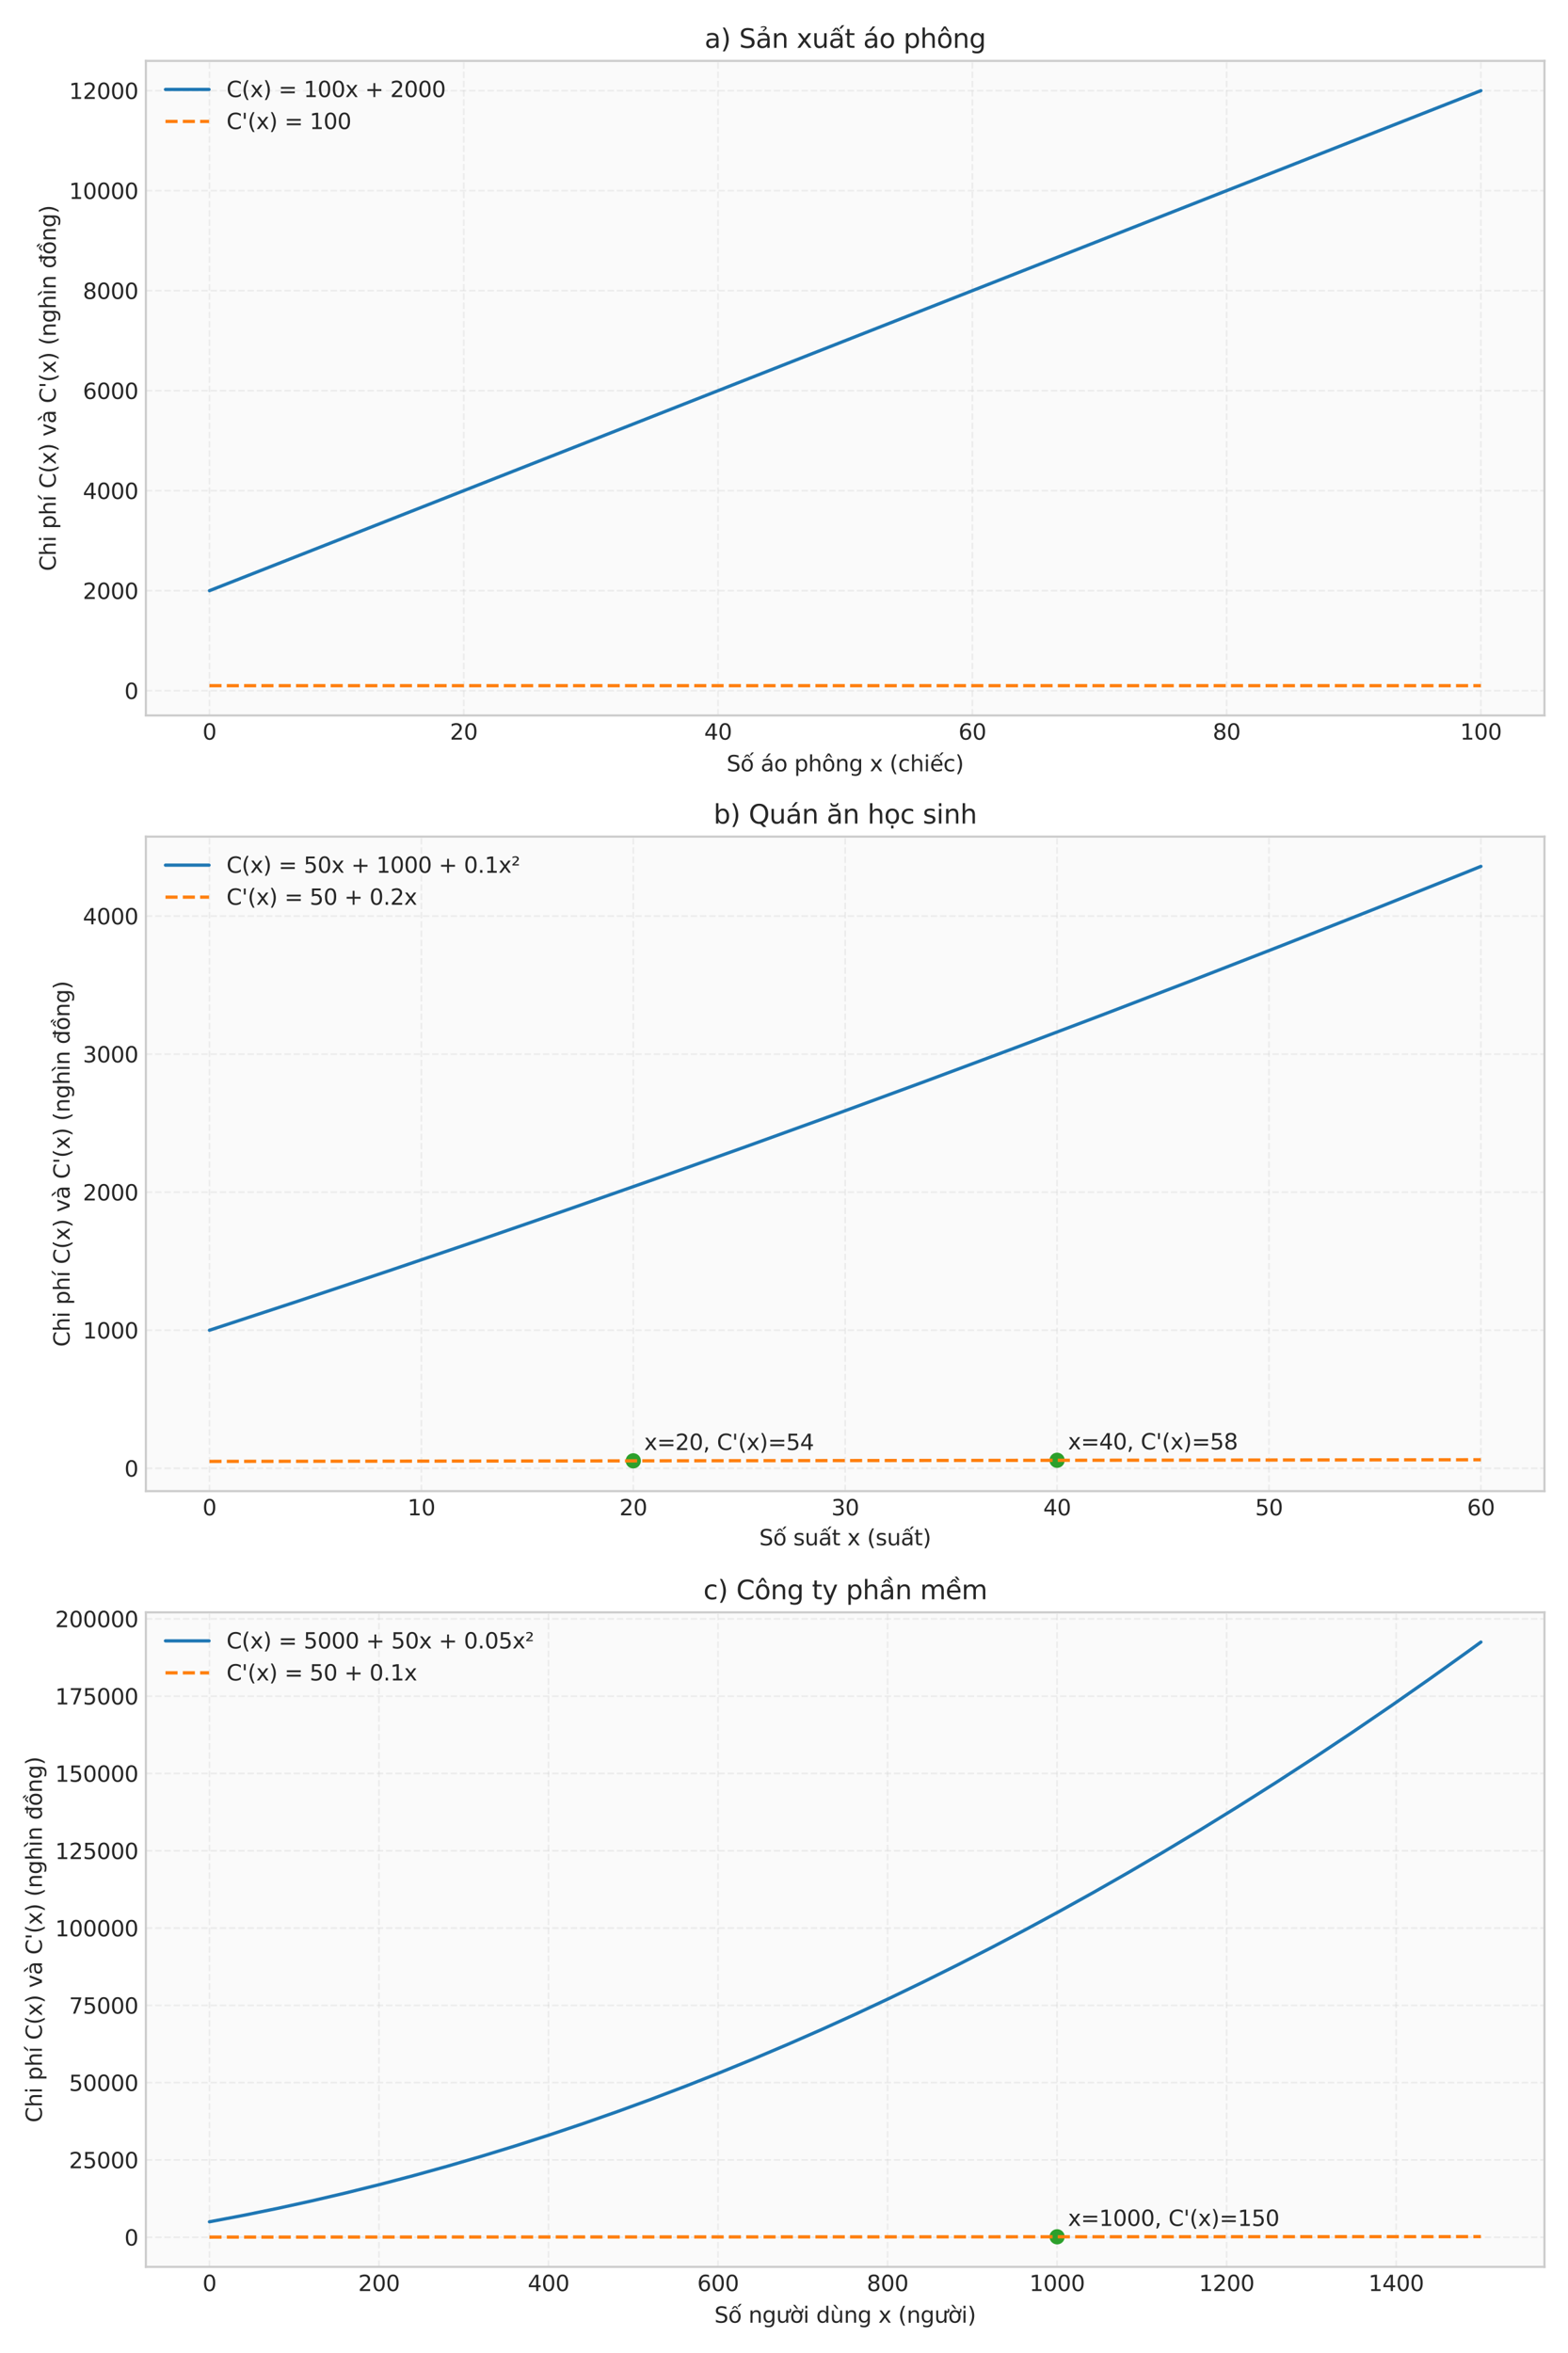 <?xml version="1.0" encoding="utf-8" standalone="no"?>
<!DOCTYPE svg PUBLIC "-//W3C//DTD SVG 1.1//EN"
  "http://www.w3.org/Graphics/SVG/1.1/DTD/svg11.dtd">
<svg xmlns:xlink="http://www.w3.org/1999/xlink" width="720pt" height="1080pt" viewBox="0 0 720 1080" xmlns="http://www.w3.org/2000/svg" version="1.1">
 <defs>
  <style type="text/css">*{stroke-linejoin: round; stroke-linecap: butt}</style>
 </defs>
 <g id="figure_1">
  <g id="patch_1">
   <path d="M 0 1080 
L 720 1080 
L 720 0 
L 0 0 
z
" style="fill: #ffffff"/>
  </g>
  <g id="axes_1">
   <g id="patch_2">
    <path d="M 66.99 328.38 
L 709.2 328.38 
L 709.2 27.96 
L 66.99 27.96 
z
" style="fill: #fafafa"/>
   </g>
   <g id="matplotlib.axis_1">
    <g id="xtick_1">
     <g id="line2d_1">
      <path d="M 96.181 328.38 
L 96.181 27.96 
" clip-path="url(#pad57d09fd5)" style="fill: none; stroke-dasharray: 2.96,1.28; stroke-dashoffset: 0; stroke: #cccccc; stroke-opacity: 0.3; stroke-width: 0.8"/>
     </g>
     <g id="line2d_2"/>
     <g id="text_1">
      <!-- 0 -->
      <g style="fill: #262626" transform="translate(93 339.478) scale(0.1 -0.1)">
       <defs>
        <path id="DejaVuSans-30" d="M 2034 4250 
Q 1547 4250 1301 3770 
Q 1056 3291 1056 2328 
Q 1056 1369 1301 889 
Q 1547 409 2034 409 
Q 2525 409 2770 889 
Q 3016 1369 3016 2328 
Q 3016 3291 2770 3770 
Q 2525 4250 2034 4250 
z
M 2034 4750 
Q 2819 4750 3233 4129 
Q 3647 3509 3647 2328 
Q 3647 1150 3233 529 
Q 2819 -91 2034 -91 
Q 1250 -91 836 529 
Q 422 1150 422 2328 
Q 422 3509 836 4129 
Q 1250 4750 2034 4750 
z
" transform="scale(0.016)"/>
       </defs>
       <use xlink:href="#DejaVuSans-30"/>
      </g>
     </g>
    </g>
    <g id="xtick_2">
     <g id="line2d_3">
      <path d="M 212.947 328.38 
L 212.947 27.96 
" clip-path="url(#pad57d09fd5)" style="fill: none; stroke-dasharray: 2.96,1.28; stroke-dashoffset: 0; stroke: #cccccc; stroke-opacity: 0.3; stroke-width: 0.8"/>
     </g>
     <g id="line2d_4"/>
     <g id="text_2">
      <!-- 20 -->
      <g style="fill: #262626" transform="translate(206.584 339.478) scale(0.1 -0.1)">
       <defs>
        <path id="DejaVuSans-32" d="M 1228 531 
L 3431 531 
L 3431 0 
L 469 0 
L 469 531 
Q 828 903 1448 1529 
Q 2069 2156 2228 2338 
Q 2531 2678 2651 2914 
Q 2772 3150 2772 3378 
Q 2772 3750 2511 3984 
Q 2250 4219 1831 4219 
Q 1534 4219 1204 4116 
Q 875 4013 500 3803 
L 500 4441 
Q 881 4594 1212 4672 
Q 1544 4750 1819 4750 
Q 2544 4750 2975 4387 
Q 3406 4025 3406 3419 
Q 3406 3131 3298 2873 
Q 3191 2616 2906 2266 
Q 2828 2175 2409 1742 
Q 1991 1309 1228 531 
z
" transform="scale(0.016)"/>
       </defs>
       <use xlink:href="#DejaVuSans-32"/>
       <use xlink:href="#DejaVuSans-30" transform="translate(63.623 0)"/>
      </g>
     </g>
    </g>
    <g id="xtick_3">
     <g id="line2d_5">
      <path d="M 329.712 328.38 
L 329.712 27.96 
" clip-path="url(#pad57d09fd5)" style="fill: none; stroke-dasharray: 2.96,1.28; stroke-dashoffset: 0; stroke: #cccccc; stroke-opacity: 0.3; stroke-width: 0.8"/>
     </g>
     <g id="line2d_6"/>
     <g id="text_3">
      <!-- 40 -->
      <g style="fill: #262626" transform="translate(323.35 339.478) scale(0.1 -0.1)">
       <defs>
        <path id="DejaVuSans-34" d="M 2419 4116 
L 825 1625 
L 2419 1625 
L 2419 4116 
z
M 2253 4666 
L 3047 4666 
L 3047 1625 
L 3713 1625 
L 3713 1100 
L 3047 1100 
L 3047 0 
L 2419 0 
L 2419 1100 
L 313 1100 
L 313 1709 
L 2253 4666 
z
" transform="scale(0.016)"/>
       </defs>
       <use xlink:href="#DejaVuSans-34"/>
       <use xlink:href="#DejaVuSans-30" transform="translate(63.623 0)"/>
      </g>
     </g>
    </g>
    <g id="xtick_4">
     <g id="line2d_7">
      <path d="M 446.478 328.38 
L 446.478 27.96 
" clip-path="url(#pad57d09fd5)" style="fill: none; stroke-dasharray: 2.96,1.28; stroke-dashoffset: 0; stroke: #cccccc; stroke-opacity: 0.3; stroke-width: 0.8"/>
     </g>
     <g id="line2d_8"/>
     <g id="text_4">
      <!-- 60 -->
      <g style="fill: #262626" transform="translate(440.115 339.478) scale(0.1 -0.1)">
       <defs>
        <path id="DejaVuSans-36" d="M 2113 2584 
Q 1688 2584 1439 2293 
Q 1191 2003 1191 1497 
Q 1191 994 1439 701 
Q 1688 409 2113 409 
Q 2538 409 2786 701 
Q 3034 994 3034 1497 
Q 3034 2003 2786 2293 
Q 2538 2584 2113 2584 
z
M 3366 4563 
L 3366 3988 
Q 3128 4100 2886 4159 
Q 2644 4219 2406 4219 
Q 1781 4219 1451 3797 
Q 1122 3375 1075 2522 
Q 1259 2794 1537 2939 
Q 1816 3084 2150 3084 
Q 2853 3084 3261 2657 
Q 3669 2231 3669 1497 
Q 3669 778 3244 343 
Q 2819 -91 2113 -91 
Q 1303 -91 875 529 
Q 447 1150 447 2328 
Q 447 3434 972 4092 
Q 1497 4750 2381 4750 
Q 2619 4750 2861 4703 
Q 3103 4656 3366 4563 
z
" transform="scale(0.016)"/>
       </defs>
       <use xlink:href="#DejaVuSans-36"/>
       <use xlink:href="#DejaVuSans-30" transform="translate(63.623 0)"/>
      </g>
     </g>
    </g>
    <g id="xtick_5">
     <g id="line2d_9">
      <path d="M 563.243 328.38 
L 563.243 27.96 
" clip-path="url(#pad57d09fd5)" style="fill: none; stroke-dasharray: 2.96,1.28; stroke-dashoffset: 0; stroke: #cccccc; stroke-opacity: 0.3; stroke-width: 0.8"/>
     </g>
     <g id="line2d_10"/>
     <g id="text_5">
      <!-- 80 -->
      <g style="fill: #262626" transform="translate(556.881 339.478) scale(0.1 -0.1)">
       <defs>
        <path id="DejaVuSans-38" d="M 2034 2216 
Q 1584 2216 1326 1975 
Q 1069 1734 1069 1313 
Q 1069 891 1326 650 
Q 1584 409 2034 409 
Q 2484 409 2743 651 
Q 3003 894 3003 1313 
Q 3003 1734 2745 1975 
Q 2488 2216 2034 2216 
z
M 1403 2484 
Q 997 2584 770 2862 
Q 544 3141 544 3541 
Q 544 4100 942 4425 
Q 1341 4750 2034 4750 
Q 2731 4750 3128 4425 
Q 3525 4100 3525 3541 
Q 3525 3141 3298 2862 
Q 3072 2584 2669 2484 
Q 3125 2378 3379 2068 
Q 3634 1759 3634 1313 
Q 3634 634 3220 271 
Q 2806 -91 2034 -91 
Q 1263 -91 848 271 
Q 434 634 434 1313 
Q 434 1759 690 2068 
Q 947 2378 1403 2484 
z
M 1172 3481 
Q 1172 3119 1398 2916 
Q 1625 2713 2034 2713 
Q 2441 2713 2670 2916 
Q 2900 3119 2900 3481 
Q 2900 3844 2670 4047 
Q 2441 4250 2034 4250 
Q 1625 4250 1398 4047 
Q 1172 3844 1172 3481 
z
" transform="scale(0.016)"/>
       </defs>
       <use xlink:href="#DejaVuSans-38"/>
       <use xlink:href="#DejaVuSans-30" transform="translate(63.623 0)"/>
      </g>
     </g>
    </g>
    <g id="xtick_6">
     <g id="line2d_11">
      <path d="M 680.009 328.38 
L 680.009 27.96 
" clip-path="url(#pad57d09fd5)" style="fill: none; stroke-dasharray: 2.96,1.28; stroke-dashoffset: 0; stroke: #cccccc; stroke-opacity: 0.3; stroke-width: 0.8"/>
     </g>
     <g id="line2d_12"/>
     <g id="text_6">
      <!-- 100 -->
      <g style="fill: #262626" transform="translate(670.465 339.478) scale(0.1 -0.1)">
       <defs>
        <path id="DejaVuSans-31" d="M 794 531 
L 1825 531 
L 1825 4091 
L 703 3866 
L 703 4441 
L 1819 4666 
L 2450 4666 
L 2450 531 
L 3481 531 
L 3481 0 
L 794 0 
L 794 531 
z
" transform="scale(0.016)"/>
       </defs>
       <use xlink:href="#DejaVuSans-31"/>
       <use xlink:href="#DejaVuSans-30" transform="translate(63.623 0)"/>
       <use xlink:href="#DejaVuSans-30" transform="translate(127.246 0)"/>
      </g>
     </g>
    </g>
    <g id="text_7">
     <!-- Số áo phông x (chiếc) -->
     <g style="fill: #262626" transform="translate(333.643 354.01) scale(0.1 -0.1)">
      <defs>
       <path id="DejaVuSans-53" d="M 3425 4513 
L 3425 3897 
Q 3066 4069 2747 4153 
Q 2428 4238 2131 4238 
Q 1616 4238 1336 4038 
Q 1056 3838 1056 3469 
Q 1056 3159 1242 3001 
Q 1428 2844 1947 2747 
L 2328 2669 
Q 3034 2534 3370 2195 
Q 3706 1856 3706 1288 
Q 3706 609 3251 259 
Q 2797 -91 1919 -91 
Q 1588 -91 1214 -16 
Q 841 59 441 206 
L 441 856 
Q 825 641 1194 531 
Q 1563 422 1919 422 
Q 2459 422 2753 634 
Q 3047 847 3047 1241 
Q 3047 1584 2836 1778 
Q 2625 1972 2144 2069 
L 1759 2144 
Q 1053 2284 737 2584 
Q 422 2884 422 3419 
Q 422 4038 858 4394 
Q 1294 4750 2059 4750 
Q 2388 4750 2728 4690 
Q 3069 4631 3425 4513 
z
" transform="scale(0.016)"/>
       <path id="DejaVuSans-1ed1" d="M 1658 4775 
L 2246 4775 
L 2905 3944 
L 2471 3944 
L 1952 4500 
L 1433 3944 
L 999 3944 
L 1658 4775 
z
M 3268 5409 
L 3846 5409 
L 3134 4584 
L 2655 4584 
L 3268 5409 
z
M 1959 3097 
Q 1497 3097 1228 2736 
Q 959 2375 959 1747 
Q 959 1119 1226 758 
Q 1494 397 1959 397 
Q 2419 397 2687 759 
Q 2956 1122 2956 1747 
Q 2956 2369 2687 2733 
Q 2419 3097 1959 3097 
z
M 1959 3584 
Q 2709 3584 3137 3096 
Q 3566 2609 3566 1747 
Q 3566 888 3137 398 
Q 2709 -91 1959 -91 
Q 1206 -91 779 398 
Q 353 888 353 1747 
Q 353 2609 779 3096 
Q 1206 3584 1959 3584 
z
" transform="scale(0.016)"/>
       <path id="DejaVuSans-20" transform="scale(0.016)"/>
       <path id="DejaVuSans-e1" d="M 2194 1759 
Q 1497 1759 1228 1600 
Q 959 1441 959 1056 
Q 959 750 1161 570 
Q 1363 391 1709 391 
Q 2188 391 2477 730 
Q 2766 1069 2766 1631 
L 2766 1759 
L 2194 1759 
z
M 3341 1997 
L 3341 0 
L 2766 0 
L 2766 531 
Q 2569 213 2275 61 
Q 1981 -91 1556 -91 
Q 1019 -91 701 211 
Q 384 513 384 1019 
Q 384 1609 779 1909 
Q 1175 2209 1959 2209 
L 2766 2209 
L 2766 2266 
Q 2766 2663 2505 2880 
Q 2244 3097 1772 3097 
Q 1472 3097 1187 3025 
Q 903 2953 641 2809 
L 641 3341 
Q 956 3463 1253 3523 
Q 1550 3584 1831 3584 
Q 2591 3584 2966 3190 
Q 3341 2797 3341 1997 
z
M 2290 5119 
L 2912 5119 
L 1894 3944 
L 1415 3944 
L 2290 5119 
z
" transform="scale(0.016)"/>
       <path id="DejaVuSans-6f" d="M 1959 3097 
Q 1497 3097 1228 2736 
Q 959 2375 959 1747 
Q 959 1119 1226 758 
Q 1494 397 1959 397 
Q 2419 397 2687 759 
Q 2956 1122 2956 1747 
Q 2956 2369 2687 2733 
Q 2419 3097 1959 3097 
z
M 1959 3584 
Q 2709 3584 3137 3096 
Q 3566 2609 3566 1747 
Q 3566 888 3137 398 
Q 2709 -91 1959 -91 
Q 1206 -91 779 398 
Q 353 888 353 1747 
Q 353 2609 779 3096 
Q 1206 3584 1959 3584 
z
" transform="scale(0.016)"/>
       <path id="DejaVuSans-70" d="M 1159 525 
L 1159 -1331 
L 581 -1331 
L 581 3500 
L 1159 3500 
L 1159 2969 
Q 1341 3281 1617 3432 
Q 1894 3584 2278 3584 
Q 2916 3584 3314 3078 
Q 3713 2572 3713 1747 
Q 3713 922 3314 415 
Q 2916 -91 2278 -91 
Q 1894 -91 1617 61 
Q 1341 213 1159 525 
z
M 3116 1747 
Q 3116 2381 2855 2742 
Q 2594 3103 2138 3103 
Q 1681 3103 1420 2742 
Q 1159 2381 1159 1747 
Q 1159 1113 1420 752 
Q 1681 391 2138 391 
Q 2594 391 2855 752 
Q 3116 1113 3116 1747 
z
" transform="scale(0.016)"/>
       <path id="DejaVuSans-68" d="M 3513 2113 
L 3513 0 
L 2938 0 
L 2938 2094 
Q 2938 2591 2744 2837 
Q 2550 3084 2163 3084 
Q 1697 3084 1428 2787 
Q 1159 2491 1159 1978 
L 1159 0 
L 581 0 
L 581 4863 
L 1159 4863 
L 1159 2956 
Q 1366 3272 1645 3428 
Q 1925 3584 2291 3584 
Q 2894 3584 3203 3211 
Q 3513 2838 3513 2113 
z
" transform="scale(0.016)"/>
       <path id="DejaVuSans-f4" d="M 1959 3097 
Q 1497 3097 1228 2736 
Q 959 2375 959 1747 
Q 959 1119 1226 758 
Q 1494 397 1959 397 
Q 2419 397 2687 759 
Q 2956 1122 2956 1747 
Q 2956 2369 2687 2733 
Q 2419 3097 1959 3097 
z
M 1959 3584 
Q 2709 3584 3137 3096 
Q 3566 2609 3566 1747 
Q 3566 888 3137 398 
Q 2709 -91 1959 -91 
Q 1206 -91 779 398 
Q 353 888 353 1747 
Q 353 2609 779 3096 
Q 1206 3584 1959 3584 
z
M 1729 5119 
L 2191 5119 
L 2957 3944 
L 2523 3944 
L 1960 4709 
L 1398 3944 
L 963 3944 
L 1729 5119 
z
" transform="scale(0.016)"/>
       <path id="DejaVuSans-6e" d="M 3513 2113 
L 3513 0 
L 2938 0 
L 2938 2094 
Q 2938 2591 2744 2837 
Q 2550 3084 2163 3084 
Q 1697 3084 1428 2787 
Q 1159 2491 1159 1978 
L 1159 0 
L 581 0 
L 581 3500 
L 1159 3500 
L 1159 2956 
Q 1366 3272 1645 3428 
Q 1925 3584 2291 3584 
Q 2894 3584 3203 3211 
Q 3513 2838 3513 2113 
z
" transform="scale(0.016)"/>
       <path id="DejaVuSans-67" d="M 2906 1791 
Q 2906 2416 2648 2759 
Q 2391 3103 1925 3103 
Q 1463 3103 1205 2759 
Q 947 2416 947 1791 
Q 947 1169 1205 825 
Q 1463 481 1925 481 
Q 2391 481 2648 825 
Q 2906 1169 2906 1791 
z
M 3481 434 
Q 3481 -459 3084 -895 
Q 2688 -1331 1869 -1331 
Q 1566 -1331 1297 -1286 
Q 1028 -1241 775 -1147 
L 775 -588 
Q 1028 -725 1275 -790 
Q 1522 -856 1778 -856 
Q 2344 -856 2625 -561 
Q 2906 -266 2906 331 
L 2906 616 
Q 2728 306 2450 153 
Q 2172 0 1784 0 
Q 1141 0 747 490 
Q 353 981 353 1791 
Q 353 2603 747 3093 
Q 1141 3584 1784 3584 
Q 2172 3584 2450 3431 
Q 2728 3278 2906 2969 
L 2906 3500 
L 3481 3500 
L 3481 434 
z
" transform="scale(0.016)"/>
       <path id="DejaVuSans-78" d="M 3513 3500 
L 2247 1797 
L 3578 0 
L 2900 0 
L 1881 1375 
L 863 0 
L 184 0 
L 1544 1831 
L 300 3500 
L 978 3500 
L 1906 2253 
L 2834 3500 
L 3513 3500 
z
" transform="scale(0.016)"/>
       <path id="DejaVuSans-28" d="M 1984 4856 
Q 1566 4138 1362 3434 
Q 1159 2731 1159 2009 
Q 1159 1288 1364 580 
Q 1569 -128 1984 -844 
L 1484 -844 
Q 1016 -109 783 600 
Q 550 1309 550 2009 
Q 550 2706 781 3412 
Q 1013 4119 1484 4856 
L 1984 4856 
z
" transform="scale(0.016)"/>
       <path id="DejaVuSans-63" d="M 3122 3366 
L 3122 2828 
Q 2878 2963 2633 3030 
Q 2388 3097 2138 3097 
Q 1578 3097 1268 2742 
Q 959 2388 959 1747 
Q 959 1106 1268 751 
Q 1578 397 2138 397 
Q 2388 397 2633 464 
Q 2878 531 3122 666 
L 3122 134 
Q 2881 22 2623 -34 
Q 2366 -91 2075 -91 
Q 1284 -91 818 406 
Q 353 903 353 1747 
Q 353 2603 823 3093 
Q 1294 3584 2113 3584 
Q 2378 3584 2631 3529 
Q 2884 3475 3122 3366 
z
" transform="scale(0.016)"/>
       <path id="DejaVuSans-69" d="M 603 3500 
L 1178 3500 
L 1178 0 
L 603 0 
L 603 3500 
z
M 603 4863 
L 1178 4863 
L 1178 4134 
L 603 4134 
L 603 4863 
z
" transform="scale(0.016)"/>
       <path id="DejaVuSans-1ebf" d="M 1738 4775 
L 2326 4775 
L 2985 3944 
L 2551 3944 
L 2032 4500 
L 1513 3944 
L 1079 3944 
L 1738 4775 
z
M 3348 5409 
L 3926 5409 
L 3214 4584 
L 2735 4584 
L 3348 5409 
z
M 3597 1894 
L 3597 1613 
L 953 1613 
Q 991 1019 1311 708 
Q 1631 397 2203 397 
Q 2534 397 2845 478 
Q 3156 559 3463 722 
L 3463 178 
Q 3153 47 2828 -22 
Q 2503 -91 2169 -91 
Q 1331 -91 842 396 
Q 353 884 353 1716 
Q 353 2575 817 3079 
Q 1281 3584 2069 3584 
Q 2775 3584 3186 3129 
Q 3597 2675 3597 1894 
z
M 3022 2063 
Q 3016 2534 2758 2815 
Q 2500 3097 2075 3097 
Q 1594 3097 1305 2825 
Q 1016 2553 972 2059 
L 3022 2063 
z
" transform="scale(0.016)"/>
       <path id="DejaVuSans-29" d="M 513 4856 
L 1013 4856 
Q 1481 4119 1714 3412 
Q 1947 2706 1947 2009 
Q 1947 1309 1714 600 
Q 1481 -109 1013 -844 
L 513 -844 
Q 928 -128 1133 580 
Q 1338 1288 1338 2009 
Q 1338 2731 1133 3434 
Q 928 4138 513 4856 
z
" transform="scale(0.016)"/>
      </defs>
      <use xlink:href="#DejaVuSans-53"/>
      <use xlink:href="#DejaVuSans-1ed1" transform="translate(63.477 0)"/>
      <use xlink:href="#DejaVuSans-20" transform="translate(124.658 0)"/>
      <use xlink:href="#DejaVuSans-e1" transform="translate(156.445 0)"/>
      <use xlink:href="#DejaVuSans-6f" transform="translate(217.725 0)"/>
      <use xlink:href="#DejaVuSans-20" transform="translate(278.906 0)"/>
      <use xlink:href="#DejaVuSans-70" transform="translate(310.693 0)"/>
      <use xlink:href="#DejaVuSans-68" transform="translate(374.17 0)"/>
      <use xlink:href="#DejaVuSans-f4" transform="translate(437.549 0)"/>
      <use xlink:href="#DejaVuSans-6e" transform="translate(498.73 0)"/>
      <use xlink:href="#DejaVuSans-67" transform="translate(562.109 0)"/>
      <use xlink:href="#DejaVuSans-20" transform="translate(625.586 0)"/>
      <use xlink:href="#DejaVuSans-78" transform="translate(657.373 0)"/>
      <use xlink:href="#DejaVuSans-20" transform="translate(716.553 0)"/>
      <use xlink:href="#DejaVuSans-28" transform="translate(748.34 0)"/>
      <use xlink:href="#DejaVuSans-63" transform="translate(787.354 0)"/>
      <use xlink:href="#DejaVuSans-68" transform="translate(842.334 0)"/>
      <use xlink:href="#DejaVuSans-69" transform="translate(905.713 0)"/>
      <use xlink:href="#DejaVuSans-1ebf" transform="translate(933.496 0)"/>
      <use xlink:href="#DejaVuSans-63" transform="translate(995.02 0)"/>
      <use xlink:href="#DejaVuSans-29" transform="translate(1050 0)"/>
     </g>
    </g>
   </g>
   <g id="matplotlib.axis_2">
    <g id="ytick_1">
     <g id="line2d_13">
      <path d="M 66.99 317.02 
L 709.2 317.02 
" clip-path="url(#pad57d09fd5)" style="fill: none; stroke-dasharray: 2.96,1.28; stroke-dashoffset: 0; stroke: #cccccc; stroke-opacity: 0.3; stroke-width: 0.8"/>
     </g>
     <g id="line2d_14"/>
     <g id="text_8">
      <!-- 0 -->
      <g style="fill: #262626" transform="translate(57.127 320.819) scale(0.1 -0.1)">
       <use xlink:href="#DejaVuSans-30"/>
      </g>
     </g>
    </g>
    <g id="ytick_2">
     <g id="line2d_15">
      <path d="M 66.99 271.119 
L 709.2 271.119 
" clip-path="url(#pad57d09fd5)" style="fill: none; stroke-dasharray: 2.96,1.28; stroke-dashoffset: 0; stroke: #cccccc; stroke-opacity: 0.3; stroke-width: 0.8"/>
     </g>
     <g id="line2d_16"/>
     <g id="text_9">
      <!-- 2000 -->
      <g style="fill: #262626" transform="translate(38.04 274.918) scale(0.1 -0.1)">
       <use xlink:href="#DejaVuSans-32"/>
       <use xlink:href="#DejaVuSans-30" transform="translate(63.623 0)"/>
       <use xlink:href="#DejaVuSans-30" transform="translate(127.246 0)"/>
       <use xlink:href="#DejaVuSans-30" transform="translate(190.869 0)"/>
      </g>
     </g>
    </g>
    <g id="ytick_3">
     <g id="line2d_17">
      <path d="M 66.99 225.218 
L 709.2 225.218 
" clip-path="url(#pad57d09fd5)" style="fill: none; stroke-dasharray: 2.96,1.28; stroke-dashoffset: 0; stroke: #cccccc; stroke-opacity: 0.3; stroke-width: 0.8"/>
     </g>
     <g id="line2d_18"/>
     <g id="text_10">
      <!-- 4000 -->
      <g style="fill: #262626" transform="translate(38.04 229.017) scale(0.1 -0.1)">
       <use xlink:href="#DejaVuSans-34"/>
       <use xlink:href="#DejaVuSans-30" transform="translate(63.623 0)"/>
       <use xlink:href="#DejaVuSans-30" transform="translate(127.246 0)"/>
       <use xlink:href="#DejaVuSans-30" transform="translate(190.869 0)"/>
      </g>
     </g>
    </g>
    <g id="ytick_4">
     <g id="line2d_19">
      <path d="M 66.99 179.318 
L 709.2 179.318 
" clip-path="url(#pad57d09fd5)" style="fill: none; stroke-dasharray: 2.96,1.28; stroke-dashoffset: 0; stroke: #cccccc; stroke-opacity: 0.3; stroke-width: 0.8"/>
     </g>
     <g id="line2d_20"/>
     <g id="text_11">
      <!-- 6000 -->
      <g style="fill: #262626" transform="translate(38.04 183.117) scale(0.1 -0.1)">
       <use xlink:href="#DejaVuSans-36"/>
       <use xlink:href="#DejaVuSans-30" transform="translate(63.623 0)"/>
       <use xlink:href="#DejaVuSans-30" transform="translate(127.246 0)"/>
       <use xlink:href="#DejaVuSans-30" transform="translate(190.869 0)"/>
      </g>
     </g>
    </g>
    <g id="ytick_5">
     <g id="line2d_21">
      <path d="M 66.99 133.417 
L 709.2 133.417 
" clip-path="url(#pad57d09fd5)" style="fill: none; stroke-dasharray: 2.96,1.28; stroke-dashoffset: 0; stroke: #cccccc; stroke-opacity: 0.3; stroke-width: 0.8"/>
     </g>
     <g id="line2d_22"/>
     <g id="text_12">
      <!-- 8000 -->
      <g style="fill: #262626" transform="translate(38.04 137.216) scale(0.1 -0.1)">
       <use xlink:href="#DejaVuSans-38"/>
       <use xlink:href="#DejaVuSans-30" transform="translate(63.623 0)"/>
       <use xlink:href="#DejaVuSans-30" transform="translate(127.246 0)"/>
       <use xlink:href="#DejaVuSans-30" transform="translate(190.869 0)"/>
      </g>
     </g>
    </g>
    <g id="ytick_6">
     <g id="line2d_23">
      <path d="M 66.99 87.516 
L 709.2 87.516 
" clip-path="url(#pad57d09fd5)" style="fill: none; stroke-dasharray: 2.96,1.28; stroke-dashoffset: 0; stroke: #cccccc; stroke-opacity: 0.3; stroke-width: 0.8"/>
     </g>
     <g id="line2d_24"/>
     <g id="text_13">
      <!-- 10000 -->
      <g style="fill: #262626" transform="translate(31.677 91.315) scale(0.1 -0.1)">
       <use xlink:href="#DejaVuSans-31"/>
       <use xlink:href="#DejaVuSans-30" transform="translate(63.623 0)"/>
       <use xlink:href="#DejaVuSans-30" transform="translate(127.246 0)"/>
       <use xlink:href="#DejaVuSans-30" transform="translate(190.869 0)"/>
       <use xlink:href="#DejaVuSans-30" transform="translate(254.492 0)"/>
      </g>
     </g>
    </g>
    <g id="ytick_7">
     <g id="line2d_25">
      <path d="M 66.99 41.615 
L 709.2 41.615 
" clip-path="url(#pad57d09fd5)" style="fill: none; stroke-dasharray: 2.96,1.28; stroke-dashoffset: 0; stroke: #cccccc; stroke-opacity: 0.3; stroke-width: 0.8"/>
     </g>
     <g id="line2d_26"/>
     <g id="text_14">
      <!-- 12000 -->
      <g style="fill: #262626" transform="translate(31.677 45.415) scale(0.1 -0.1)">
       <use xlink:href="#DejaVuSans-31"/>
       <use xlink:href="#DejaVuSans-32" transform="translate(63.623 0)"/>
       <use xlink:href="#DejaVuSans-30" transform="translate(127.246 0)"/>
       <use xlink:href="#DejaVuSans-30" transform="translate(190.869 0)"/>
       <use xlink:href="#DejaVuSans-30" transform="translate(254.492 0)"/>
      </g>
     </g>
    </g>
    <g id="text_15">
     <!-- Chi phí C(x) và C'(x) (nghìn đồng) -->
     <g style="fill: #262626" transform="translate(25.598 262.136) rotate(-90) scale(0.1 -0.1)">
      <defs>
       <path id="DejaVuSans-43" d="M 4122 4306 
L 4122 3641 
Q 3803 3938 3442 4084 
Q 3081 4231 2675 4231 
Q 1875 4231 1450 3742 
Q 1025 3253 1025 2328 
Q 1025 1406 1450 917 
Q 1875 428 2675 428 
Q 3081 428 3442 575 
Q 3803 722 4122 1019 
L 4122 359 
Q 3791 134 3420 21 
Q 3050 -91 2638 -91 
Q 1578 -91 968 557 
Q 359 1206 359 2328 
Q 359 3453 968 4101 
Q 1578 4750 2638 4750 
Q 3056 4750 3426 4639 
Q 3797 4528 4122 4306 
z
" transform="scale(0.016)"/>
       <path id="DejaVuSans-ed" d="M 1322 5119 
L 1944 5119 
L 926 3944 
L 447 3944 
L 1322 5119 
z
M 603 3500 
L 1178 3500 
L 1178 0 
L 603 0 
L 603 3500 
z
M 891 3584 
L 891 3584 
z
" transform="scale(0.016)"/>
       <path id="DejaVuSans-76" d="M 191 3500 
L 800 3500 
L 1894 563 
L 2988 3500 
L 3597 3500 
L 2284 0 
L 1503 0 
L 191 3500 
z
" transform="scale(0.016)"/>
       <path id="DejaVuSans-e0" d="M 2194 1759 
Q 1497 1759 1228 1600 
Q 959 1441 959 1056 
Q 959 750 1161 570 
Q 1363 391 1709 391 
Q 2188 391 2477 730 
Q 2766 1069 2766 1631 
L 2766 1759 
L 2194 1759 
z
M 3341 1997 
L 3341 0 
L 2766 0 
L 2766 531 
Q 2569 213 2275 61 
Q 1981 -91 1556 -91 
Q 1019 -91 701 211 
Q 384 513 384 1019 
Q 384 1609 779 1909 
Q 1175 2209 1959 2209 
L 2766 2209 
L 2766 2266 
Q 2766 2663 2505 2880 
Q 2244 3097 1772 3097 
Q 1472 3097 1187 3025 
Q 903 2953 641 2809 
L 641 3341 
Q 956 3463 1253 3523 
Q 1550 3584 1831 3584 
Q 2591 3584 2966 3190 
Q 3341 2797 3341 1997 
z
M 1403 5119 
L 2284 3950 
L 1806 3950 
L 787 5119 
L 1403 5119 
z
" transform="scale(0.016)"/>
       <path id="DejaVuSans-27" d="M 1147 4666 
L 1147 2931 
L 616 2931 
L 616 4666 
L 1147 4666 
z
" transform="scale(0.016)"/>
       <path id="DejaVuSans-ec" d="M 435 5119 
L 1316 3950 
L 838 3950 
L -181 5119 
L 435 5119 
z
M 603 3500 
L 1178 3500 
L 1178 0 
L 603 0 
L 603 3500 
z
M 891 3584 
L 891 3584 
z
" transform="scale(0.016)"/>
       <path id="DejaVuSans-111" d="M 2906 2969 
L 2906 4013 
L 1888 4013 
L 1888 4403 
L 2906 4403 
L 2906 4863 
L 3481 4863 
L 3481 4403 
L 3963 4403 
L 3963 4013 
L 3481 4013 
L 3481 0 
L 2906 0 
L 2906 525 
Q 2725 213 2448 61 
Q 2172 -91 1784 -91 
Q 1150 -91 751 415 
Q 353 922 353 1747 
Q 353 2572 751 3078 
Q 1150 3584 1784 3584 
Q 2172 3584 2448 3432 
Q 2725 3281 2906 2969 
z
M 947 1747 
Q 947 1113 1208 752 
Q 1469 391 1925 391 
Q 2381 391 2643 752 
Q 2906 1113 2906 1747 
Q 2906 2381 2643 2742 
Q 2381 3103 1925 3103 
Q 1469 3103 1208 2742 
Q 947 2381 947 1747 
z
" transform="scale(0.016)"/>
       <path id="DejaVuSans-1ed3" d="M 2694 5409 
L 3306 4584 
L 2828 4584 
L 2110 5409 
L 2694 5409 
z
M 1658 4775 
L 2246 4775 
L 2905 3944 
L 2471 3944 
L 1952 4500 
L 1433 3944 
L 999 3944 
L 1658 4775 
z
M 1959 3097 
Q 1497 3097 1228 2736 
Q 959 2375 959 1747 
Q 959 1119 1226 758 
Q 1494 397 1959 397 
Q 2419 397 2687 759 
Q 2956 1122 2956 1747 
Q 2956 2369 2687 2733 
Q 2419 3097 1959 3097 
z
M 1959 3584 
Q 2709 3584 3137 3096 
Q 3566 2609 3566 1747 
Q 3566 888 3137 398 
Q 2709 -91 1959 -91 
Q 1206 -91 779 398 
Q 353 888 353 1747 
Q 353 2609 779 3096 
Q 1206 3584 1959 3584 
z
" transform="scale(0.016)"/>
      </defs>
      <use xlink:href="#DejaVuSans-43"/>
      <use xlink:href="#DejaVuSans-68" transform="translate(69.824 0)"/>
      <use xlink:href="#DejaVuSans-69" transform="translate(133.203 0)"/>
      <use xlink:href="#DejaVuSans-20" transform="translate(160.986 0)"/>
      <use xlink:href="#DejaVuSans-70" transform="translate(192.773 0)"/>
      <use xlink:href="#DejaVuSans-68" transform="translate(256.25 0)"/>
      <use xlink:href="#DejaVuSans-ed" transform="translate(319.629 0)"/>
      <use xlink:href="#DejaVuSans-20" transform="translate(347.412 0)"/>
      <use xlink:href="#DejaVuSans-43" transform="translate(379.199 0)"/>
      <use xlink:href="#DejaVuSans-28" transform="translate(449.023 0)"/>
      <use xlink:href="#DejaVuSans-78" transform="translate(488.037 0)"/>
      <use xlink:href="#DejaVuSans-29" transform="translate(547.217 0)"/>
      <use xlink:href="#DejaVuSans-20" transform="translate(586.23 0)"/>
      <use xlink:href="#DejaVuSans-76" transform="translate(618.018 0)"/>
      <use xlink:href="#DejaVuSans-e0" transform="translate(677.197 0)"/>
      <use xlink:href="#DejaVuSans-20" transform="translate(738.477 0)"/>
      <use xlink:href="#DejaVuSans-43" transform="translate(770.264 0)"/>
      <use xlink:href="#DejaVuSans-27" transform="translate(840.088 0)"/>
      <use xlink:href="#DejaVuSans-28" transform="translate(867.578 0)"/>
      <use xlink:href="#DejaVuSans-78" transform="translate(906.592 0)"/>
      <use xlink:href="#DejaVuSans-29" transform="translate(965.771 0)"/>
      <use xlink:href="#DejaVuSans-20" transform="translate(1004.785 0)"/>
      <use xlink:href="#DejaVuSans-28" transform="translate(1036.572 0)"/>
      <use xlink:href="#DejaVuSans-6e" transform="translate(1075.586 0)"/>
      <use xlink:href="#DejaVuSans-67" transform="translate(1138.965 0)"/>
      <use xlink:href="#DejaVuSans-68" transform="translate(1202.441 0)"/>
      <use xlink:href="#DejaVuSans-ec" transform="translate(1265.82 0)"/>
      <use xlink:href="#DejaVuSans-6e" transform="translate(1293.604 0)"/>
      <use xlink:href="#DejaVuSans-20" transform="translate(1356.982 0)"/>
      <use xlink:href="#DejaVuSans-111" transform="translate(1388.77 0)"/>
      <use xlink:href="#DejaVuSans-1ed3" transform="translate(1452.246 0)"/>
      <use xlink:href="#DejaVuSans-6e" transform="translate(1513.428 0)"/>
      <use xlink:href="#DejaVuSans-67" transform="translate(1576.807 0)"/>
      <use xlink:href="#DejaVuSans-29" transform="translate(1640.283 0)"/>
     </g>
    </g>
   </g>
   <g id="line2d_27">
    <path d="M 96.181 271.119 
L 102.079 268.801 
L 107.976 266.482 
L 113.873 264.164 
L 119.77 261.846 
L 125.668 259.528 
L 131.565 257.21 
L 137.462 254.891 
L 143.359 252.573 
L 149.257 250.255 
L 155.154 247.937 
L 161.051 245.619 
L 166.948 243.3 
L 172.846 240.982 
L 178.743 238.664 
L 184.64 236.346 
L 190.537 234.027 
L 196.435 231.709 
L 202.332 229.391 
L 208.229 227.073 
L 214.126 224.755 
L 220.024 222.436 
L 225.921 220.118 
L 231.818 217.8 
L 237.715 215.482 
L 243.612 213.163 
L 249.51 210.845 
L 255.407 208.527 
L 261.304 206.209 
L 267.201 203.891 
L 273.099 201.572 
L 278.996 199.254 
L 284.893 196.936 
L 290.79 194.618 
L 296.688 192.3 
L 302.585 189.981 
L 308.482 187.663 
L 314.379 185.345 
L 320.277 183.027 
L 326.174 180.708 
L 332.071 178.39 
L 337.968 176.072 
L 343.866 173.754 
L 349.763 171.436 
L 355.66 169.117 
L 361.557 166.799 
L 367.455 164.481 
L 373.352 162.163 
L 379.249 159.844 
L 385.146 157.526 
L 391.044 155.208 
L 396.941 152.89 
L 402.838 150.572 
L 408.735 148.253 
L 414.633 145.935 
L 420.53 143.617 
L 426.427 141.299 
L 432.324 138.981 
L 438.222 136.662 
L 444.119 134.344 
L 450.016 132.026 
L 455.913 129.708 
L 461.811 127.389 
L 467.708 125.071 
L 473.605 122.753 
L 479.502 120.435 
L 485.4 118.117 
L 491.297 115.798 
L 497.194 113.48 
L 503.091 111.162 
L 508.989 108.844 
L 514.886 106.526 
L 520.783 104.207 
L 526.68 101.889 
L 532.578 99.571 
L 538.475 97.253 
L 544.372 94.934 
L 550.269 92.616 
L 556.166 90.298 
L 562.064 87.98 
L 567.961 85.662 
L 573.858 83.343 
L 579.755 81.025 
L 585.653 78.707 
L 591.55 76.389 
L 597.447 74.07 
L 603.344 71.752 
L 609.242 69.434 
L 615.139 67.116 
L 621.036 64.798 
L 626.933 62.479 
L 632.831 60.161 
L 638.728 57.843 
L 644.625 55.525 
L 650.522 53.207 
L 656.42 50.888 
L 662.317 48.57 
L 668.214 46.252 
L 674.111 43.934 
L 680.009 41.615 
" clip-path="url(#pad57d09fd5)" style="fill: none; stroke: #1f77b4; stroke-width: 1.5; stroke-linecap: round"/>
   </g>
   <g id="line2d_28">
    <path d="M 96.181 314.725 
L 102.079 314.725 
L 107.976 314.725 
L 113.873 314.725 
L 119.77 314.725 
L 125.668 314.725 
L 131.565 314.725 
L 137.462 314.725 
L 143.359 314.725 
L 149.257 314.725 
L 155.154 314.725 
L 161.051 314.725 
L 166.948 314.725 
L 172.846 314.725 
L 178.743 314.725 
L 184.64 314.725 
L 190.537 314.725 
L 196.435 314.725 
L 202.332 314.725 
L 208.229 314.725 
L 214.126 314.725 
L 220.024 314.725 
L 225.921 314.725 
L 231.818 314.725 
L 237.715 314.725 
L 243.612 314.725 
L 249.51 314.725 
L 255.407 314.725 
L 261.304 314.725 
L 267.201 314.725 
L 273.099 314.725 
L 278.996 314.725 
L 284.893 314.725 
L 290.79 314.725 
L 296.688 314.725 
L 302.585 314.725 
L 308.482 314.725 
L 314.379 314.725 
L 320.277 314.725 
L 326.174 314.725 
L 332.071 314.725 
L 337.968 314.725 
L 343.866 314.725 
L 349.763 314.725 
L 355.66 314.725 
L 361.557 314.725 
L 367.455 314.725 
L 373.352 314.725 
L 379.249 314.725 
L 385.146 314.725 
L 391.044 314.725 
L 396.941 314.725 
L 402.838 314.725 
L 408.735 314.725 
L 414.633 314.725 
L 420.53 314.725 
L 426.427 314.725 
L 432.324 314.725 
L 438.222 314.725 
L 444.119 314.725 
L 450.016 314.725 
L 455.913 314.725 
L 461.811 314.725 
L 467.708 314.725 
L 473.605 314.725 
L 479.502 314.725 
L 485.4 314.725 
L 491.297 314.725 
L 497.194 314.725 
L 503.091 314.725 
L 508.989 314.725 
L 514.886 314.725 
L 520.783 314.725 
L 526.68 314.725 
L 532.578 314.725 
L 538.475 314.725 
L 544.372 314.725 
L 550.269 314.725 
L 556.166 314.725 
L 562.064 314.725 
L 567.961 314.725 
L 573.858 314.725 
L 579.755 314.725 
L 585.653 314.725 
L 591.55 314.725 
L 597.447 314.725 
L 603.344 314.725 
L 609.242 314.725 
L 615.139 314.725 
L 621.036 314.725 
L 626.933 314.725 
L 632.831 314.725 
L 638.728 314.725 
L 644.625 314.725 
L 650.522 314.725 
L 656.42 314.725 
L 662.317 314.725 
L 668.214 314.725 
L 674.111 314.725 
L 680.009 314.725 
" clip-path="url(#pad57d09fd5)" style="fill: none; stroke-dasharray: 5.55,2.4; stroke-dashoffset: 0; stroke: #ff7f0e; stroke-width: 1.5"/>
   </g>
   <g id="patch_3">
    <path d="M 66.99 328.38 
L 66.99 27.96 
" style="fill: none; stroke: #cccccc; stroke-linejoin: miter; stroke-linecap: square"/>
   </g>
   <g id="patch_4">
    <path d="M 709.2 328.38 
L 709.2 27.96 
" style="fill: none; stroke: #cccccc; stroke-linejoin: miter; stroke-linecap: square"/>
   </g>
   <g id="patch_5">
    <path d="M 66.99 328.38 
L 709.2 328.38 
" style="fill: none; stroke: #cccccc; stroke-linejoin: miter; stroke-linecap: square"/>
   </g>
   <g id="patch_6">
    <path d="M 66.99 27.96 
L 709.2 27.96 
" style="fill: none; stroke: #cccccc; stroke-linejoin: miter; stroke-linecap: square"/>
   </g>
   <g id="text_16">
    <!-- a) Sản xuất áo phông -->
    <g style="fill: #262626" transform="translate(323.536 21.96) scale(0.12 -0.12)">
     <defs>
      <path id="DejaVuSans-61" d="M 2194 1759 
Q 1497 1759 1228 1600 
Q 959 1441 959 1056 
Q 959 750 1161 570 
Q 1363 391 1709 391 
Q 2188 391 2477 730 
Q 2766 1069 2766 1631 
L 2766 1759 
L 2194 1759 
z
M 3341 1997 
L 3341 0 
L 2766 0 
L 2766 531 
Q 2569 213 2275 61 
Q 1981 -91 1556 -91 
Q 1019 -91 701 211 
Q 384 513 384 1019 
Q 384 1609 779 1909 
Q 1175 2209 1959 2209 
L 2766 2209 
L 2766 2266 
Q 2766 2663 2505 2880 
Q 2244 3097 1772 3097 
Q 1472 3097 1187 3025 
Q 903 2953 641 2809 
L 641 3341 
Q 956 3463 1253 3523 
Q 1550 3584 1831 3584 
Q 2591 3584 2966 3190 
Q 3341 2797 3341 1997 
z
" transform="scale(0.016)"/>
      <path id="DejaVuSans-1ea3" d="M 2194 1759 
Q 1497 1759 1228 1600 
Q 959 1441 959 1056 
Q 959 750 1161 570 
Q 1363 391 1709 391 
Q 2188 391 2477 730 
Q 2766 1069 2766 1631 
L 2766 1759 
L 2194 1759 
z
M 3341 1997 
L 3341 0 
L 2766 0 
L 2766 531 
Q 2569 213 2275 61 
Q 1981 -91 1556 -91 
Q 1019 -91 701 211 
Q 384 513 384 1019 
Q 384 1609 779 1909 
Q 1175 2209 1959 2209 
L 2766 2209 
L 2766 2266 
Q 2766 2663 2505 2880 
Q 2244 3097 1772 3097 
Q 1472 3097 1187 3025 
Q 903 2953 641 2809 
L 641 3341 
Q 956 3463 1253 3523 
Q 1550 3584 1831 3584 
Q 2591 3584 2966 3190 
Q 3341 2797 3341 1997 
z
M 1236 5025 
Q 1586 5184 1914 5184 
Q 2239 5184 2437 5051 
Q 2636 4919 2636 4709 
Q 2636 4519 2361 4316 
L 2223 4216 
Q 2114 4134 2102 4106 
Q 2080 4056 2080 3956 
L 1708 3956 
L 1708 3994 
Q 1708 4119 1755 4203 
Q 1802 4288 1961 4403 
L 2102 4509 
Q 2245 4616 2245 4741 
Q 2245 4806 2148 4862 
Q 2052 4919 1830 4919 
Q 1548 4919 1236 4756 
L 1236 5025 
z
" transform="scale(0.016)"/>
      <path id="DejaVuSans-75" d="M 544 1381 
L 544 3500 
L 1119 3500 
L 1119 1403 
Q 1119 906 1312 657 
Q 1506 409 1894 409 
Q 2359 409 2629 706 
Q 2900 1003 2900 1516 
L 2900 3500 
L 3475 3500 
L 3475 0 
L 2900 0 
L 2900 538 
Q 2691 219 2414 64 
Q 2138 -91 1772 -91 
Q 1169 -91 856 284 
Q 544 659 544 1381 
z
M 1991 3584 
L 1991 3584 
z
" transform="scale(0.016)"/>
      <path id="DejaVuSans-1ea5" d="M 1562 4775 
L 2150 4775 
L 2809 3944 
L 2375 3944 
L 1856 4500 
L 1337 3944 
L 903 3944 
L 1562 4775 
z
M 3172 5409 
L 3750 5409 
L 3038 4584 
L 2559 4584 
L 3172 5409 
z
M 2194 1759 
Q 1497 1759 1228 1600 
Q 959 1441 959 1056 
Q 959 750 1161 570 
Q 1363 391 1709 391 
Q 2188 391 2477 730 
Q 2766 1069 2766 1631 
L 2766 1759 
L 2194 1759 
z
M 3341 1997 
L 3341 0 
L 2766 0 
L 2766 531 
Q 2569 213 2275 61 
Q 1981 -91 1556 -91 
Q 1019 -91 701 211 
Q 384 513 384 1019 
Q 384 1609 779 1909 
Q 1175 2209 1959 2209 
L 2766 2209 
L 2766 2266 
Q 2766 2663 2505 2880 
Q 2244 3097 1772 3097 
Q 1472 3097 1187 3025 
Q 903 2953 641 2809 
L 641 3341 
Q 956 3463 1253 3523 
Q 1550 3584 1831 3584 
Q 2591 3584 2966 3190 
Q 3341 2797 3341 1997 
z
" transform="scale(0.016)"/>
      <path id="DejaVuSans-74" d="M 1172 4494 
L 1172 3500 
L 2356 3500 
L 2356 3053 
L 1172 3053 
L 1172 1153 
Q 1172 725 1289 603 
Q 1406 481 1766 481 
L 2356 481 
L 2356 0 
L 1766 0 
Q 1100 0 847 248 
Q 594 497 594 1153 
L 594 3053 
L 172 3053 
L 172 3500 
L 594 3500 
L 594 4494 
L 1172 4494 
z
" transform="scale(0.016)"/>
     </defs>
     <use xlink:href="#DejaVuSans-61"/>
     <use xlink:href="#DejaVuSans-29" transform="translate(61.279 0)"/>
     <use xlink:href="#DejaVuSans-20" transform="translate(100.293 0)"/>
     <use xlink:href="#DejaVuSans-53" transform="translate(132.08 0)"/>
     <use xlink:href="#DejaVuSans-1ea3" transform="translate(195.557 0)"/>
     <use xlink:href="#DejaVuSans-6e" transform="translate(256.836 0)"/>
     <use xlink:href="#DejaVuSans-20" transform="translate(320.215 0)"/>
     <use xlink:href="#DejaVuSans-78" transform="translate(352.002 0)"/>
     <use xlink:href="#DejaVuSans-75" transform="translate(411.182 0)"/>
     <use xlink:href="#DejaVuSans-1ea5" transform="translate(474.561 0)"/>
     <use xlink:href="#DejaVuSans-74" transform="translate(535.84 0)"/>
     <use xlink:href="#DejaVuSans-20" transform="translate(575.049 0)"/>
     <use xlink:href="#DejaVuSans-e1" transform="translate(606.836 0)"/>
     <use xlink:href="#DejaVuSans-6f" transform="translate(668.115 0)"/>
     <use xlink:href="#DejaVuSans-20" transform="translate(729.297 0)"/>
     <use xlink:href="#DejaVuSans-70" transform="translate(761.084 0)"/>
     <use xlink:href="#DejaVuSans-68" transform="translate(824.561 0)"/>
     <use xlink:href="#DejaVuSans-f4" transform="translate(887.939 0)"/>
     <use xlink:href="#DejaVuSans-6e" transform="translate(949.121 0)"/>
     <use xlink:href="#DejaVuSans-67" transform="translate(1012.5 0)"/>
    </g>
   </g>
   <g id="legend_1">
    <g id="line2d_29">
     <path d="M 75.99 41.058 
L 85.99 41.058 
L 95.99 41.058 
" style="fill: none; stroke: #1f77b4; stroke-width: 1.5; stroke-linecap: round"/>
    </g>
    <g id="text_17">
     <!-- C(x) = 100x + 2000 -->
     <g style="fill: #262626" transform="translate(103.99 44.558) scale(0.1 -0.1)">
      <defs>
       <path id="DejaVuSans-3d" d="M 678 2906 
L 4684 2906 
L 4684 2381 
L 678 2381 
L 678 2906 
z
M 678 1631 
L 4684 1631 
L 4684 1100 
L 678 1100 
L 678 1631 
z
" transform="scale(0.016)"/>
       <path id="DejaVuSans-2b" d="M 2944 4013 
L 2944 2272 
L 4684 2272 
L 4684 1741 
L 2944 1741 
L 2944 0 
L 2419 0 
L 2419 1741 
L 678 1741 
L 678 2272 
L 2419 2272 
L 2419 4013 
L 2944 4013 
z
" transform="scale(0.016)"/>
      </defs>
      <use xlink:href="#DejaVuSans-43"/>
      <use xlink:href="#DejaVuSans-28" transform="translate(69.824 0)"/>
      <use xlink:href="#DejaVuSans-78" transform="translate(108.838 0)"/>
      <use xlink:href="#DejaVuSans-29" transform="translate(168.018 0)"/>
      <use xlink:href="#DejaVuSans-20" transform="translate(207.031 0)"/>
      <use xlink:href="#DejaVuSans-3d" transform="translate(238.818 0)"/>
      <use xlink:href="#DejaVuSans-20" transform="translate(322.607 0)"/>
      <use xlink:href="#DejaVuSans-31" transform="translate(354.395 0)"/>
      <use xlink:href="#DejaVuSans-30" transform="translate(418.018 0)"/>
      <use xlink:href="#DejaVuSans-30" transform="translate(481.641 0)"/>
      <use xlink:href="#DejaVuSans-78" transform="translate(545.264 0)"/>
      <use xlink:href="#DejaVuSans-20" transform="translate(604.443 0)"/>
      <use xlink:href="#DejaVuSans-2b" transform="translate(636.23 0)"/>
      <use xlink:href="#DejaVuSans-20" transform="translate(720.02 0)"/>
      <use xlink:href="#DejaVuSans-32" transform="translate(751.807 0)"/>
      <use xlink:href="#DejaVuSans-30" transform="translate(815.43 0)"/>
      <use xlink:href="#DejaVuSans-30" transform="translate(879.053 0)"/>
      <use xlink:href="#DejaVuSans-30" transform="translate(942.676 0)"/>
     </g>
    </g>
    <g id="line2d_30">
     <path d="M 75.99 55.737 
L 85.99 55.737 
L 95.99 55.737 
" style="fill: none; stroke-dasharray: 5.55,2.4; stroke-dashoffset: 0; stroke: #ff7f0e; stroke-width: 1.5"/>
    </g>
    <g id="text_18">
     <!-- C'(x) = 100 -->
     <g style="fill: #262626" transform="translate(103.99 59.237) scale(0.1 -0.1)">
      <use xlink:href="#DejaVuSans-43"/>
      <use xlink:href="#DejaVuSans-27" transform="translate(69.824 0)"/>
      <use xlink:href="#DejaVuSans-28" transform="translate(97.314 0)"/>
      <use xlink:href="#DejaVuSans-78" transform="translate(136.328 0)"/>
      <use xlink:href="#DejaVuSans-29" transform="translate(195.508 0)"/>
      <use xlink:href="#DejaVuSans-20" transform="translate(234.521 0)"/>
      <use xlink:href="#DejaVuSans-3d" transform="translate(266.309 0)"/>
      <use xlink:href="#DejaVuSans-20" transform="translate(350.098 0)"/>
      <use xlink:href="#DejaVuSans-31" transform="translate(381.885 0)"/>
      <use xlink:href="#DejaVuSans-30" transform="translate(445.508 0)"/>
      <use xlink:href="#DejaVuSans-30" transform="translate(509.131 0)"/>
     </g>
    </g>
   </g>
  </g>
  <g id="axes_2">
   <g id="patch_7">
    <path d="M 66.99 684.42 
L 709.2 684.42 
L 709.2 384 
L 66.99 384 
z
" style="fill: #fafafa"/>
   </g>
   <g id="matplotlib.axis_3">
    <g id="xtick_7">
     <g id="line2d_31">
      <path d="M 96.181 684.42 
L 96.181 384 
" clip-path="url(#p2af3e74968)" style="fill: none; stroke-dasharray: 2.96,1.28; stroke-dashoffset: 0; stroke: #cccccc; stroke-opacity: 0.3; stroke-width: 0.8"/>
     </g>
     <g id="line2d_32"/>
     <g id="text_19">
      <!-- 0 -->
      <g style="fill: #262626" transform="translate(93 695.518) scale(0.1 -0.1)">
       <use xlink:href="#DejaVuSans-30"/>
      </g>
     </g>
    </g>
    <g id="xtick_8">
     <g id="line2d_33">
      <path d="M 193.486 684.42 
L 193.486 384 
" clip-path="url(#p2af3e74968)" style="fill: none; stroke-dasharray: 2.96,1.28; stroke-dashoffset: 0; stroke: #cccccc; stroke-opacity: 0.3; stroke-width: 0.8"/>
     </g>
     <g id="line2d_34"/>
     <g id="text_20">
      <!-- 10 -->
      <g style="fill: #262626" transform="translate(187.123 695.518) scale(0.1 -0.1)">
       <use xlink:href="#DejaVuSans-31"/>
       <use xlink:href="#DejaVuSans-30" transform="translate(63.623 0)"/>
      </g>
     </g>
    </g>
    <g id="xtick_9">
     <g id="line2d_35">
      <path d="M 290.79 684.42 
L 290.79 384 
" clip-path="url(#p2af3e74968)" style="fill: none; stroke-dasharray: 2.96,1.28; stroke-dashoffset: 0; stroke: #cccccc; stroke-opacity: 0.3; stroke-width: 0.8"/>
     </g>
     <g id="line2d_36"/>
     <g id="text_21">
      <!-- 20 -->
      <g style="fill: #262626" transform="translate(284.428 695.518) scale(0.1 -0.1)">
       <use xlink:href="#DejaVuSans-32"/>
       <use xlink:href="#DejaVuSans-30" transform="translate(63.623 0)"/>
      </g>
     </g>
    </g>
    <g id="xtick_10">
     <g id="line2d_37">
      <path d="M 388.095 684.42 
L 388.095 384 
" clip-path="url(#p2af3e74968)" style="fill: none; stroke-dasharray: 2.96,1.28; stroke-dashoffset: 0; stroke: #cccccc; stroke-opacity: 0.3; stroke-width: 0.8"/>
     </g>
     <g id="line2d_38"/>
     <g id="text_22">
      <!-- 30 -->
      <g style="fill: #262626" transform="translate(381.733 695.518) scale(0.1 -0.1)">
       <defs>
        <path id="DejaVuSans-33" d="M 2597 2516 
Q 3050 2419 3304 2112 
Q 3559 1806 3559 1356 
Q 3559 666 3084 287 
Q 2609 -91 1734 -91 
Q 1441 -91 1130 -33 
Q 819 25 488 141 
L 488 750 
Q 750 597 1062 519 
Q 1375 441 1716 441 
Q 2309 441 2620 675 
Q 2931 909 2931 1356 
Q 2931 1769 2642 2001 
Q 2353 2234 1838 2234 
L 1294 2234 
L 1294 2753 
L 1863 2753 
Q 2328 2753 2575 2939 
Q 2822 3125 2822 3475 
Q 2822 3834 2567 4026 
Q 2313 4219 1838 4219 
Q 1578 4219 1281 4162 
Q 984 4106 628 3988 
L 628 4550 
Q 988 4650 1302 4700 
Q 1616 4750 1894 4750 
Q 2613 4750 3031 4423 
Q 3450 4097 3450 3541 
Q 3450 3153 3228 2886 
Q 3006 2619 2597 2516 
z
" transform="scale(0.016)"/>
       </defs>
       <use xlink:href="#DejaVuSans-33"/>
       <use xlink:href="#DejaVuSans-30" transform="translate(63.623 0)"/>
      </g>
     </g>
    </g>
    <g id="xtick_11">
     <g id="line2d_39">
      <path d="M 485.4 684.42 
L 485.4 384 
" clip-path="url(#p2af3e74968)" style="fill: none; stroke-dasharray: 2.96,1.28; stroke-dashoffset: 0; stroke: #cccccc; stroke-opacity: 0.3; stroke-width: 0.8"/>
     </g>
     <g id="line2d_40"/>
     <g id="text_23">
      <!-- 40 -->
      <g style="fill: #262626" transform="translate(479.037 695.518) scale(0.1 -0.1)">
       <use xlink:href="#DejaVuSans-34"/>
       <use xlink:href="#DejaVuSans-30" transform="translate(63.623 0)"/>
      </g>
     </g>
    </g>
    <g id="xtick_12">
     <g id="line2d_41">
      <path d="M 582.704 684.42 
L 582.704 384 
" clip-path="url(#p2af3e74968)" style="fill: none; stroke-dasharray: 2.96,1.28; stroke-dashoffset: 0; stroke: #cccccc; stroke-opacity: 0.3; stroke-width: 0.8"/>
     </g>
     <g id="line2d_42"/>
     <g id="text_24">
      <!-- 50 -->
      <g style="fill: #262626" transform="translate(576.342 695.518) scale(0.1 -0.1)">
       <defs>
        <path id="DejaVuSans-35" d="M 691 4666 
L 3169 4666 
L 3169 4134 
L 1269 4134 
L 1269 2991 
Q 1406 3038 1543 3061 
Q 1681 3084 1819 3084 
Q 2600 3084 3056 2656 
Q 3513 2228 3513 1497 
Q 3513 744 3044 326 
Q 2575 -91 1722 -91 
Q 1428 -91 1123 -41 
Q 819 9 494 109 
L 494 744 
Q 775 591 1075 516 
Q 1375 441 1709 441 
Q 2250 441 2565 725 
Q 2881 1009 2881 1497 
Q 2881 1984 2565 2268 
Q 2250 2553 1709 2553 
Q 1456 2553 1204 2497 
Q 953 2441 691 2322 
L 691 4666 
z
" transform="scale(0.016)"/>
       </defs>
       <use xlink:href="#DejaVuSans-35"/>
       <use xlink:href="#DejaVuSans-30" transform="translate(63.623 0)"/>
      </g>
     </g>
    </g>
    <g id="xtick_13">
     <g id="line2d_43">
      <path d="M 680.009 684.42 
L 680.009 384 
" clip-path="url(#p2af3e74968)" style="fill: none; stroke-dasharray: 2.96,1.28; stroke-dashoffset: 0; stroke: #cccccc; stroke-opacity: 0.3; stroke-width: 0.8"/>
     </g>
     <g id="line2d_44"/>
     <g id="text_25">
      <!-- 60 -->
      <g style="fill: #262626" transform="translate(673.646 695.518) scale(0.1 -0.1)">
       <use xlink:href="#DejaVuSans-36"/>
       <use xlink:href="#DejaVuSans-30" transform="translate(63.623 0)"/>
      </g>
     </g>
    </g>
    <g id="text_26">
     <!-- Số suất x (suất) -->
     <g style="fill: #262626" transform="translate(348.638 709.289) scale(0.1 -0.1)">
      <defs>
       <path id="DejaVuSans-73" d="M 2834 3397 
L 2834 2853 
Q 2591 2978 2328 3040 
Q 2066 3103 1784 3103 
Q 1356 3103 1142 2972 
Q 928 2841 928 2578 
Q 928 2378 1081 2264 
Q 1234 2150 1697 2047 
L 1894 2003 
Q 2506 1872 2764 1633 
Q 3022 1394 3022 966 
Q 3022 478 2636 193 
Q 2250 -91 1575 -91 
Q 1294 -91 989 -36 
Q 684 19 347 128 
L 347 722 
Q 666 556 975 473 
Q 1284 391 1588 391 
Q 1994 391 2212 530 
Q 2431 669 2431 922 
Q 2431 1156 2273 1281 
Q 2116 1406 1581 1522 
L 1381 1569 
Q 847 1681 609 1914 
Q 372 2147 372 2553 
Q 372 3047 722 3315 
Q 1072 3584 1716 3584 
Q 2034 3584 2315 3537 
Q 2597 3491 2834 3397 
z
" transform="scale(0.016)"/>
      </defs>
      <use xlink:href="#DejaVuSans-53"/>
      <use xlink:href="#DejaVuSans-1ed1" transform="translate(63.477 0)"/>
      <use xlink:href="#DejaVuSans-20" transform="translate(124.658 0)"/>
      <use xlink:href="#DejaVuSans-73" transform="translate(156.445 0)"/>
      <use xlink:href="#DejaVuSans-75" transform="translate(208.545 0)"/>
      <use xlink:href="#DejaVuSans-1ea5" transform="translate(271.924 0)"/>
      <use xlink:href="#DejaVuSans-74" transform="translate(333.203 0)"/>
      <use xlink:href="#DejaVuSans-20" transform="translate(372.412 0)"/>
      <use xlink:href="#DejaVuSans-78" transform="translate(404.199 0)"/>
      <use xlink:href="#DejaVuSans-20" transform="translate(463.379 0)"/>
      <use xlink:href="#DejaVuSans-28" transform="translate(495.166 0)"/>
      <use xlink:href="#DejaVuSans-73" transform="translate(534.18 0)"/>
      <use xlink:href="#DejaVuSans-75" transform="translate(586.279 0)"/>
      <use xlink:href="#DejaVuSans-1ea5" transform="translate(649.658 0)"/>
      <use xlink:href="#DejaVuSans-74" transform="translate(710.938 0)"/>
      <use xlink:href="#DejaVuSans-29" transform="translate(750.146 0)"/>
     </g>
    </g>
   </g>
   <g id="matplotlib.axis_4">
    <g id="ytick_8">
     <g id="line2d_45">
      <path d="M 66.99 673.933 
L 709.2 673.933 
" clip-path="url(#p2af3e74968)" style="fill: none; stroke-dasharray: 2.96,1.28; stroke-dashoffset: 0; stroke: #cccccc; stroke-opacity: 0.3; stroke-width: 0.8"/>
     </g>
     <g id="line2d_46"/>
     <g id="text_27">
      <!-- 0 -->
      <g style="fill: #262626" transform="translate(57.127 677.732) scale(0.1 -0.1)">
       <use xlink:href="#DejaVuSans-30"/>
      </g>
     </g>
    </g>
    <g id="ytick_9">
     <g id="line2d_47">
      <path d="M 66.99 610.566 
L 709.2 610.566 
" clip-path="url(#p2af3e74968)" style="fill: none; stroke-dasharray: 2.96,1.28; stroke-dashoffset: 0; stroke: #cccccc; stroke-opacity: 0.3; stroke-width: 0.8"/>
     </g>
     <g id="line2d_48"/>
     <g id="text_28">
      <!-- 1000 -->
      <g style="fill: #262626" transform="translate(38.04 614.366) scale(0.1 -0.1)">
       <use xlink:href="#DejaVuSans-31"/>
       <use xlink:href="#DejaVuSans-30" transform="translate(63.623 0)"/>
       <use xlink:href="#DejaVuSans-30" transform="translate(127.246 0)"/>
       <use xlink:href="#DejaVuSans-30" transform="translate(190.869 0)"/>
      </g>
     </g>
    </g>
    <g id="ytick_10">
     <g id="line2d_49">
      <path d="M 66.99 547.2 
L 709.2 547.2 
" clip-path="url(#p2af3e74968)" style="fill: none; stroke-dasharray: 2.96,1.28; stroke-dashoffset: 0; stroke: #cccccc; stroke-opacity: 0.3; stroke-width: 0.8"/>
     </g>
     <g id="line2d_50"/>
     <g id="text_29">
      <!-- 2000 -->
      <g style="fill: #262626" transform="translate(38.04 550.999) scale(0.1 -0.1)">
       <use xlink:href="#DejaVuSans-32"/>
       <use xlink:href="#DejaVuSans-30" transform="translate(63.623 0)"/>
       <use xlink:href="#DejaVuSans-30" transform="translate(127.246 0)"/>
       <use xlink:href="#DejaVuSans-30" transform="translate(190.869 0)"/>
      </g>
     </g>
    </g>
    <g id="ytick_11">
     <g id="line2d_51">
      <path d="M 66.99 483.834 
L 709.2 483.834 
" clip-path="url(#p2af3e74968)" style="fill: none; stroke-dasharray: 2.96,1.28; stroke-dashoffset: 0; stroke: #cccccc; stroke-opacity: 0.3; stroke-width: 0.8"/>
     </g>
     <g id="line2d_52"/>
     <g id="text_30">
      <!-- 3000 -->
      <g style="fill: #262626" transform="translate(38.04 487.633) scale(0.1 -0.1)">
       <use xlink:href="#DejaVuSans-33"/>
       <use xlink:href="#DejaVuSans-30" transform="translate(63.623 0)"/>
       <use xlink:href="#DejaVuSans-30" transform="translate(127.246 0)"/>
       <use xlink:href="#DejaVuSans-30" transform="translate(190.869 0)"/>
      </g>
     </g>
    </g>
    <g id="ytick_12">
     <g id="line2d_53">
      <path d="M 66.99 420.467 
L 709.2 420.467 
" clip-path="url(#p2af3e74968)" style="fill: none; stroke-dasharray: 2.96,1.28; stroke-dashoffset: 0; stroke: #cccccc; stroke-opacity: 0.3; stroke-width: 0.8"/>
     </g>
     <g id="line2d_54"/>
     <g id="text_31">
      <!-- 4000 -->
      <g style="fill: #262626" transform="translate(38.04 424.267) scale(0.1 -0.1)">
       <use xlink:href="#DejaVuSans-34"/>
       <use xlink:href="#DejaVuSans-30" transform="translate(63.623 0)"/>
       <use xlink:href="#DejaVuSans-30" transform="translate(127.246 0)"/>
       <use xlink:href="#DejaVuSans-30" transform="translate(190.869 0)"/>
      </g>
     </g>
    </g>
    <g id="text_32">
     <!-- Chi phí C(x) và C'(x) (nghìn đồng) -->
     <g style="fill: #262626" transform="translate(31.96 618.176) rotate(-90) scale(0.1 -0.1)">
      <use xlink:href="#DejaVuSans-43"/>
      <use xlink:href="#DejaVuSans-68" transform="translate(69.824 0)"/>
      <use xlink:href="#DejaVuSans-69" transform="translate(133.203 0)"/>
      <use xlink:href="#DejaVuSans-20" transform="translate(160.986 0)"/>
      <use xlink:href="#DejaVuSans-70" transform="translate(192.773 0)"/>
      <use xlink:href="#DejaVuSans-68" transform="translate(256.25 0)"/>
      <use xlink:href="#DejaVuSans-ed" transform="translate(319.629 0)"/>
      <use xlink:href="#DejaVuSans-20" transform="translate(347.412 0)"/>
      <use xlink:href="#DejaVuSans-43" transform="translate(379.199 0)"/>
      <use xlink:href="#DejaVuSans-28" transform="translate(449.023 0)"/>
      <use xlink:href="#DejaVuSans-78" transform="translate(488.037 0)"/>
      <use xlink:href="#DejaVuSans-29" transform="translate(547.217 0)"/>
      <use xlink:href="#DejaVuSans-20" transform="translate(586.23 0)"/>
      <use xlink:href="#DejaVuSans-76" transform="translate(618.018 0)"/>
      <use xlink:href="#DejaVuSans-e0" transform="translate(677.197 0)"/>
      <use xlink:href="#DejaVuSans-20" transform="translate(738.477 0)"/>
      <use xlink:href="#DejaVuSans-43" transform="translate(770.264 0)"/>
      <use xlink:href="#DejaVuSans-27" transform="translate(840.088 0)"/>
      <use xlink:href="#DejaVuSans-28" transform="translate(867.578 0)"/>
      <use xlink:href="#DejaVuSans-78" transform="translate(906.592 0)"/>
      <use xlink:href="#DejaVuSans-29" transform="translate(965.771 0)"/>
      <use xlink:href="#DejaVuSans-20" transform="translate(1004.785 0)"/>
      <use xlink:href="#DejaVuSans-28" transform="translate(1036.572 0)"/>
      <use xlink:href="#DejaVuSans-6e" transform="translate(1075.586 0)"/>
      <use xlink:href="#DejaVuSans-67" transform="translate(1138.965 0)"/>
      <use xlink:href="#DejaVuSans-68" transform="translate(1202.441 0)"/>
      <use xlink:href="#DejaVuSans-ec" transform="translate(1265.82 0)"/>
      <use xlink:href="#DejaVuSans-6e" transform="translate(1293.604 0)"/>
      <use xlink:href="#DejaVuSans-20" transform="translate(1356.982 0)"/>
      <use xlink:href="#DejaVuSans-111" transform="translate(1388.77 0)"/>
      <use xlink:href="#DejaVuSans-1ed3" transform="translate(1452.246 0)"/>
      <use xlink:href="#DejaVuSans-6e" transform="translate(1513.428 0)"/>
      <use xlink:href="#DejaVuSans-67" transform="translate(1576.807 0)"/>
      <use xlink:href="#DejaVuSans-29" transform="translate(1640.283 0)"/>
     </g>
    </g>
   </g>
   <g id="PathCollection_1">
    <defs>
     <path id="m64154ef448" d="M 0 3 
C 0.796 3 1.559 2.684 2.121 2.121 
C 2.684 1.559 3 0.796 3 0 
C 3 -0.796 2.684 -1.559 2.121 -2.121 
C 1.559 -2.684 0.796 -3 0 -3 
C -0.796 -3 -1.559 -2.684 -2.121 -2.121 
C -2.684 -1.559 -3 -0.796 -3 0 
C -3 0.796 -2.684 1.559 -2.121 2.121 
C -1.559 2.684 -0.796 3 0 3 
z
" style="stroke: #2ca02c"/>
    </defs>
    <g clip-path="url(#p2af3e74968)">
     <use xlink:href="#m64154ef448" x="290.79" y="670.511" style="fill: #2ca02c; stroke: #2ca02c"/>
    </g>
   </g>
   <g id="PathCollection_2">
    <g clip-path="url(#p2af3e74968)">
     <use xlink:href="#m64154ef448" x="485.4" y="670.258" style="fill: #2ca02c; stroke: #2ca02c"/>
    </g>
   </g>
   <g id="line2d_55">
    <path d="M 96.181 610.566 
L 137.255 597.08 
L 178.328 583.367 
L 219.401 569.429 
L 260.474 555.265 
L 301.548 540.875 
L 342.621 526.259 
L 383.694 511.418 
L 424.768 496.35 
L 465.841 481.057 
L 506.914 465.538 
L 547.987 449.793 
L 589.061 433.823 
L 630.134 417.626 
L 671.207 401.204 
L 680.009 397.655 
L 680.009 397.655 
" clip-path="url(#p2af3e74968)" style="fill: none; stroke: #1f77b4; stroke-width: 1.5; stroke-linecap: round"/>
   </g>
   <g id="line2d_56">
    <path d="M 96.181 670.765 
L 680.009 670.004 
L 680.009 670.004 
" clip-path="url(#p2af3e74968)" style="fill: none; stroke-dasharray: 5.55,2.4; stroke-dashoffset: 0; stroke: #ff7f0e; stroke-width: 1.5"/>
   </g>
   <g id="patch_8">
    <path d="M 66.99 684.42 
L 66.99 384 
" style="fill: none; stroke: #cccccc; stroke-linejoin: miter; stroke-linecap: square"/>
   </g>
   <g id="patch_9">
    <path d="M 709.2 684.42 
L 709.2 384 
" style="fill: none; stroke: #cccccc; stroke-linejoin: miter; stroke-linecap: square"/>
   </g>
   <g id="patch_10">
    <path d="M 66.99 684.42 
L 709.2 684.42 
" style="fill: none; stroke: #cccccc; stroke-linejoin: miter; stroke-linecap: square"/>
   </g>
   <g id="patch_11">
    <path d="M 66.99 384 
L 709.2 384 
" style="fill: none; stroke: #cccccc; stroke-linejoin: miter; stroke-linecap: square"/>
   </g>
   <g id="text_33">
    <!-- x=20, C'(x)=54 -->
    <g style="fill: #262626" transform="translate(295.79 665.511) scale(0.1 -0.1)">
     <defs>
      <path id="DejaVuSans-2c" d="M 750 794 
L 1409 794 
L 1409 256 
L 897 -744 
L 494 -744 
L 750 256 
L 750 794 
z
" transform="scale(0.016)"/>
     </defs>
     <use xlink:href="#DejaVuSans-78"/>
     <use xlink:href="#DejaVuSans-3d" transform="translate(59.18 0)"/>
     <use xlink:href="#DejaVuSans-32" transform="translate(142.969 0)"/>
     <use xlink:href="#DejaVuSans-30" transform="translate(206.592 0)"/>
     <use xlink:href="#DejaVuSans-2c" transform="translate(270.215 0)"/>
     <use xlink:href="#DejaVuSans-20" transform="translate(302.002 0)"/>
     <use xlink:href="#DejaVuSans-43" transform="translate(333.789 0)"/>
     <use xlink:href="#DejaVuSans-27" transform="translate(403.613 0)"/>
     <use xlink:href="#DejaVuSans-28" transform="translate(431.104 0)"/>
     <use xlink:href="#DejaVuSans-78" transform="translate(470.117 0)"/>
     <use xlink:href="#DejaVuSans-29" transform="translate(529.297 0)"/>
     <use xlink:href="#DejaVuSans-3d" transform="translate(568.311 0)"/>
     <use xlink:href="#DejaVuSans-35" transform="translate(652.1 0)"/>
     <use xlink:href="#DejaVuSans-34" transform="translate(715.723 0)"/>
    </g>
   </g>
   <g id="text_34">
    <!-- x=40, C'(x)=58 -->
    <g style="fill: #262626" transform="translate(490.4 665.258) scale(0.1 -0.1)">
     <use xlink:href="#DejaVuSans-78"/>
     <use xlink:href="#DejaVuSans-3d" transform="translate(59.18 0)"/>
     <use xlink:href="#DejaVuSans-34" transform="translate(142.969 0)"/>
     <use xlink:href="#DejaVuSans-30" transform="translate(206.592 0)"/>
     <use xlink:href="#DejaVuSans-2c" transform="translate(270.215 0)"/>
     <use xlink:href="#DejaVuSans-20" transform="translate(302.002 0)"/>
     <use xlink:href="#DejaVuSans-43" transform="translate(333.789 0)"/>
     <use xlink:href="#DejaVuSans-27" transform="translate(403.613 0)"/>
     <use xlink:href="#DejaVuSans-28" transform="translate(431.104 0)"/>
     <use xlink:href="#DejaVuSans-78" transform="translate(470.117 0)"/>
     <use xlink:href="#DejaVuSans-29" transform="translate(529.297 0)"/>
     <use xlink:href="#DejaVuSans-3d" transform="translate(568.311 0)"/>
     <use xlink:href="#DejaVuSans-35" transform="translate(652.1 0)"/>
     <use xlink:href="#DejaVuSans-38" transform="translate(715.723 0)"/>
    </g>
   </g>
   <g id="text_35">
    <!-- b) Quán ăn học sinh -->
    <g style="fill: #262626" transform="translate(327.663 378) scale(0.12 -0.12)">
     <defs>
      <path id="DejaVuSans-62" d="M 3116 1747 
Q 3116 2381 2855 2742 
Q 2594 3103 2138 3103 
Q 1681 3103 1420 2742 
Q 1159 2381 1159 1747 
Q 1159 1113 1420 752 
Q 1681 391 2138 391 
Q 2594 391 2855 752 
Q 3116 1113 3116 1747 
z
M 1159 2969 
Q 1341 3281 1617 3432 
Q 1894 3584 2278 3584 
Q 2916 3584 3314 3078 
Q 3713 2572 3713 1747 
Q 3713 922 3314 415 
Q 2916 -91 2278 -91 
Q 1894 -91 1617 61 
Q 1341 213 1159 525 
L 1159 0 
L 581 0 
L 581 4863 
L 1159 4863 
L 1159 2969 
z
" transform="scale(0.016)"/>
      <path id="DejaVuSans-51" d="M 2522 4238 
Q 1834 4238 1429 3725 
Q 1025 3213 1025 2328 
Q 1025 1447 1429 934 
Q 1834 422 2522 422 
Q 3209 422 3611 934 
Q 4013 1447 4013 2328 
Q 4013 3213 3611 3725 
Q 3209 4238 2522 4238 
z
M 3406 84 
L 4238 -825 
L 3475 -825 
L 2784 -78 
Q 2681 -84 2626 -87 
Q 2572 -91 2522 -91 
Q 1538 -91 948 567 
Q 359 1225 359 2328 
Q 359 3434 948 4092 
Q 1538 4750 2522 4750 
Q 3503 4750 4090 4092 
Q 4678 3434 4678 2328 
Q 4678 1516 4351 937 
Q 4025 359 3406 84 
z
" transform="scale(0.016)"/>
      <path id="DejaVuSans-103" d="M 870 4897 
L 1239 4897 
Q 1273 4663 1424 4545 
Q 1576 4428 1848 4428 
Q 2117 4428 2267 4544 
Q 2417 4660 2457 4897 
L 2826 4897 
Q 2795 4450 2548 4225 
Q 2301 4000 1848 4000 
Q 1395 4000 1148 4225 
Q 901 4450 870 4897 
z
M 2194 1759 
Q 1497 1759 1228 1600 
Q 959 1441 959 1056 
Q 959 750 1161 570 
Q 1363 391 1709 391 
Q 2188 391 2477 730 
Q 2766 1069 2766 1631 
L 2766 1759 
L 2194 1759 
z
M 3341 1997 
L 3341 0 
L 2766 0 
L 2766 531 
Q 2569 213 2275 61 
Q 1981 -91 1556 -91 
Q 1019 -91 701 211 
Q 384 513 384 1019 
Q 384 1609 779 1909 
Q 1175 2209 1959 2209 
L 2766 2209 
L 2766 2266 
Q 2766 2663 2505 2880 
Q 2244 3097 1772 3097 
Q 1472 3097 1187 3025 
Q 903 2953 641 2809 
L 641 3341 
Q 956 3463 1253 3523 
Q 1550 3584 1831 3584 
Q 2591 3584 2966 3190 
Q 3341 2797 3341 1997 
z
" transform="scale(0.016)"/>
      <path id="DejaVuSans-1ecd" d="M 1959 3097 
Q 1497 3097 1228 2736 
Q 959 2375 959 1747 
Q 959 1119 1226 758 
Q 1494 397 1959 397 
Q 2419 397 2687 759 
Q 2956 1122 2956 1747 
Q 2956 2369 2687 2733 
Q 2419 3097 1959 3097 
z
M 1959 3584 
Q 2709 3584 3137 3096 
Q 3566 2609 3566 1747 
Q 3566 888 3137 398 
Q 2709 -91 1959 -91 
Q 1206 -91 779 398 
Q 353 888 353 1747 
Q 353 2609 779 3096 
Q 1206 3584 1959 3584 
z
M 1666 -441 
L 2241 -441 
L 2241 -1172 
L 1666 -1172 
L 1666 -441 
z
" transform="scale(0.016)"/>
     </defs>
     <use xlink:href="#DejaVuSans-62"/>
     <use xlink:href="#DejaVuSans-29" transform="translate(63.477 0)"/>
     <use xlink:href="#DejaVuSans-20" transform="translate(102.49 0)"/>
     <use xlink:href="#DejaVuSans-51" transform="translate(134.277 0)"/>
     <use xlink:href="#DejaVuSans-75" transform="translate(212.988 0)"/>
     <use xlink:href="#DejaVuSans-e1" transform="translate(276.367 0)"/>
     <use xlink:href="#DejaVuSans-6e" transform="translate(337.646 0)"/>
     <use xlink:href="#DejaVuSans-20" transform="translate(401.025 0)"/>
     <use xlink:href="#DejaVuSans-103" transform="translate(432.812 0)"/>
     <use xlink:href="#DejaVuSans-6e" transform="translate(494.092 0)"/>
     <use xlink:href="#DejaVuSans-20" transform="translate(557.471 0)"/>
     <use xlink:href="#DejaVuSans-68" transform="translate(589.258 0)"/>
     <use xlink:href="#DejaVuSans-1ecd" transform="translate(652.637 0)"/>
     <use xlink:href="#DejaVuSans-63" transform="translate(713.818 0)"/>
     <use xlink:href="#DejaVuSans-20" transform="translate(768.799 0)"/>
     <use xlink:href="#DejaVuSans-73" transform="translate(800.586 0)"/>
     <use xlink:href="#DejaVuSans-69" transform="translate(852.686 0)"/>
     <use xlink:href="#DejaVuSans-6e" transform="translate(880.469 0)"/>
     <use xlink:href="#DejaVuSans-68" transform="translate(943.848 0)"/>
    </g>
   </g>
   <g id="legend_2">
    <g id="line2d_57">
     <path d="M 75.99 397.098 
L 85.99 397.098 
L 95.99 397.098 
" style="fill: none; stroke: #1f77b4; stroke-width: 1.5; stroke-linecap: round"/>
    </g>
    <g id="text_36">
     <!-- C(x) = 50x + 1000 + 0.1x² -->
     <g style="fill: #262626" transform="translate(103.99 400.598) scale(0.1 -0.1)">
      <defs>
       <path id="DejaVuSans-2e" d="M 684 794 
L 1344 794 
L 1344 0 
L 684 0 
L 684 794 
z
" transform="scale(0.016)"/>
       <path id="DejaVuSans-b2" d="M 838 2444 
L 2163 2444 
L 2163 2088 
L 294 2088 
L 294 2431 
Q 400 2528 597 2703 
Q 1672 3656 1672 3950 
Q 1672 4156 1509 4282 
Q 1347 4409 1081 4409 
Q 919 4409 728 4354 
Q 538 4300 313 4191 
L 313 4575 
Q 553 4663 761 4706 
Q 969 4750 1147 4750 
Q 1600 4750 1872 4544 
Q 2144 4338 2144 4000 
Q 2144 3566 1109 2678 
Q 934 2528 838 2444 
z
" transform="scale(0.016)"/>
      </defs>
      <use xlink:href="#DejaVuSans-43"/>
      <use xlink:href="#DejaVuSans-28" transform="translate(69.824 0)"/>
      <use xlink:href="#DejaVuSans-78" transform="translate(108.838 0)"/>
      <use xlink:href="#DejaVuSans-29" transform="translate(168.018 0)"/>
      <use xlink:href="#DejaVuSans-20" transform="translate(207.031 0)"/>
      <use xlink:href="#DejaVuSans-3d" transform="translate(238.818 0)"/>
      <use xlink:href="#DejaVuSans-20" transform="translate(322.607 0)"/>
      <use xlink:href="#DejaVuSans-35" transform="translate(354.395 0)"/>
      <use xlink:href="#DejaVuSans-30" transform="translate(418.018 0)"/>
      <use xlink:href="#DejaVuSans-78" transform="translate(481.641 0)"/>
      <use xlink:href="#DejaVuSans-20" transform="translate(540.82 0)"/>
      <use xlink:href="#DejaVuSans-2b" transform="translate(572.607 0)"/>
      <use xlink:href="#DejaVuSans-20" transform="translate(656.396 0)"/>
      <use xlink:href="#DejaVuSans-31" transform="translate(688.184 0)"/>
      <use xlink:href="#DejaVuSans-30" transform="translate(751.807 0)"/>
      <use xlink:href="#DejaVuSans-30" transform="translate(815.43 0)"/>
      <use xlink:href="#DejaVuSans-30" transform="translate(879.053 0)"/>
      <use xlink:href="#DejaVuSans-20" transform="translate(942.676 0)"/>
      <use xlink:href="#DejaVuSans-2b" transform="translate(974.463 0)"/>
      <use xlink:href="#DejaVuSans-20" transform="translate(1058.252 0)"/>
      <use xlink:href="#DejaVuSans-30" transform="translate(1090.039 0)"/>
      <use xlink:href="#DejaVuSans-2e" transform="translate(1153.662 0)"/>
      <use xlink:href="#DejaVuSans-31" transform="translate(1185.449 0)"/>
      <use xlink:href="#DejaVuSans-78" transform="translate(1249.072 0)"/>
      <use xlink:href="#DejaVuSans-b2" transform="translate(1308.252 0)"/>
     </g>
    </g>
    <g id="line2d_58">
     <path d="M 75.99 411.777 
L 85.99 411.777 
L 95.99 411.777 
" style="fill: none; stroke-dasharray: 5.55,2.4; stroke-dashoffset: 0; stroke: #ff7f0e; stroke-width: 1.5"/>
    </g>
    <g id="text_37">
     <!-- C'(x) = 50 + 0.2x -->
     <g style="fill: #262626" transform="translate(103.99 415.277) scale(0.1 -0.1)">
      <use xlink:href="#DejaVuSans-43"/>
      <use xlink:href="#DejaVuSans-27" transform="translate(69.824 0)"/>
      <use xlink:href="#DejaVuSans-28" transform="translate(97.314 0)"/>
      <use xlink:href="#DejaVuSans-78" transform="translate(136.328 0)"/>
      <use xlink:href="#DejaVuSans-29" transform="translate(195.508 0)"/>
      <use xlink:href="#DejaVuSans-20" transform="translate(234.521 0)"/>
      <use xlink:href="#DejaVuSans-3d" transform="translate(266.309 0)"/>
      <use xlink:href="#DejaVuSans-20" transform="translate(350.098 0)"/>
      <use xlink:href="#DejaVuSans-35" transform="translate(381.885 0)"/>
      <use xlink:href="#DejaVuSans-30" transform="translate(445.508 0)"/>
      <use xlink:href="#DejaVuSans-20" transform="translate(509.131 0)"/>
      <use xlink:href="#DejaVuSans-2b" transform="translate(540.918 0)"/>
      <use xlink:href="#DejaVuSans-20" transform="translate(624.707 0)"/>
      <use xlink:href="#DejaVuSans-30" transform="translate(656.494 0)"/>
      <use xlink:href="#DejaVuSans-2e" transform="translate(720.117 0)"/>
      <use xlink:href="#DejaVuSans-32" transform="translate(751.904 0)"/>
      <use xlink:href="#DejaVuSans-78" transform="translate(815.527 0)"/>
     </g>
    </g>
   </g>
  </g>
  <g id="axes_3">
   <g id="patch_12">
    <path d="M 66.99 1040.46 
L 709.2 1040.46 
L 709.2 740.04 
L 66.99 740.04 
z
" style="fill: #fafafa"/>
   </g>
   <g id="matplotlib.axis_5">
    <g id="xtick_14">
     <g id="line2d_59">
      <path d="M 96.181 1040.46 
L 96.181 740.04 
" clip-path="url(#p6369cdc5c5)" style="fill: none; stroke-dasharray: 2.96,1.28; stroke-dashoffset: 0; stroke: #cccccc; stroke-opacity: 0.3; stroke-width: 0.8"/>
     </g>
     <g id="line2d_60"/>
     <g id="text_38">
      <!-- 0 -->
      <g style="fill: #262626" transform="translate(93 1051.558) scale(0.1 -0.1)">
       <use xlink:href="#DejaVuSans-30"/>
      </g>
     </g>
    </g>
    <g id="xtick_15">
     <g id="line2d_61">
      <path d="M 174.025 1040.46 
L 174.025 740.04 
" clip-path="url(#p6369cdc5c5)" style="fill: none; stroke-dasharray: 2.96,1.28; stroke-dashoffset: 0; stroke: #cccccc; stroke-opacity: 0.3; stroke-width: 0.8"/>
     </g>
     <g id="line2d_62"/>
     <g id="text_39">
      <!-- 200 -->
      <g style="fill: #262626" transform="translate(164.481 1051.558) scale(0.1 -0.1)">
       <use xlink:href="#DejaVuSans-32"/>
       <use xlink:href="#DejaVuSans-30" transform="translate(63.623 0)"/>
       <use xlink:href="#DejaVuSans-30" transform="translate(127.246 0)"/>
      </g>
     </g>
    </g>
    <g id="xtick_16">
     <g id="line2d_63">
      <path d="M 251.869 1040.46 
L 251.869 740.04 
" clip-path="url(#p6369cdc5c5)" style="fill: none; stroke-dasharray: 2.96,1.28; stroke-dashoffset: 0; stroke: #cccccc; stroke-opacity: 0.3; stroke-width: 0.8"/>
     </g>
     <g id="line2d_64"/>
     <g id="text_40">
      <!-- 400 -->
      <g style="fill: #262626" transform="translate(242.325 1051.558) scale(0.1 -0.1)">
       <use xlink:href="#DejaVuSans-34"/>
       <use xlink:href="#DejaVuSans-30" transform="translate(63.623 0)"/>
       <use xlink:href="#DejaVuSans-30" transform="translate(127.246 0)"/>
      </g>
     </g>
    </g>
    <g id="xtick_17">
     <g id="line2d_65">
      <path d="M 329.712 1040.46 
L 329.712 740.04 
" clip-path="url(#p6369cdc5c5)" style="fill: none; stroke-dasharray: 2.96,1.28; stroke-dashoffset: 0; stroke: #cccccc; stroke-opacity: 0.3; stroke-width: 0.8"/>
     </g>
     <g id="line2d_66"/>
     <g id="text_41">
      <!-- 600 -->
      <g style="fill: #262626" transform="translate(320.169 1051.558) scale(0.1 -0.1)">
       <use xlink:href="#DejaVuSans-36"/>
       <use xlink:href="#DejaVuSans-30" transform="translate(63.623 0)"/>
       <use xlink:href="#DejaVuSans-30" transform="translate(127.246 0)"/>
      </g>
     </g>
    </g>
    <g id="xtick_18">
     <g id="line2d_67">
      <path d="M 407.556 1040.46 
L 407.556 740.04 
" clip-path="url(#p6369cdc5c5)" style="fill: none; stroke-dasharray: 2.96,1.28; stroke-dashoffset: 0; stroke: #cccccc; stroke-opacity: 0.3; stroke-width: 0.8"/>
     </g>
     <g id="line2d_68"/>
     <g id="text_42">
      <!-- 800 -->
      <g style="fill: #262626" transform="translate(398.012 1051.558) scale(0.1 -0.1)">
       <use xlink:href="#DejaVuSans-38"/>
       <use xlink:href="#DejaVuSans-30" transform="translate(63.623 0)"/>
       <use xlink:href="#DejaVuSans-30" transform="translate(127.246 0)"/>
      </g>
     </g>
    </g>
    <g id="xtick_19">
     <g id="line2d_69">
      <path d="M 485.4 1040.46 
L 485.4 740.04 
" clip-path="url(#p6369cdc5c5)" style="fill: none; stroke-dasharray: 2.96,1.28; stroke-dashoffset: 0; stroke: #cccccc; stroke-opacity: 0.3; stroke-width: 0.8"/>
     </g>
     <g id="line2d_70"/>
     <g id="text_43">
      <!-- 1000 -->
      <g style="fill: #262626" transform="translate(472.675 1051.558) scale(0.1 -0.1)">
       <use xlink:href="#DejaVuSans-31"/>
       <use xlink:href="#DejaVuSans-30" transform="translate(63.623 0)"/>
       <use xlink:href="#DejaVuSans-30" transform="translate(127.246 0)"/>
       <use xlink:href="#DejaVuSans-30" transform="translate(190.869 0)"/>
      </g>
     </g>
    </g>
    <g id="xtick_20">
     <g id="line2d_71">
      <path d="M 563.243 1040.46 
L 563.243 740.04 
" clip-path="url(#p6369cdc5c5)" style="fill: none; stroke-dasharray: 2.96,1.28; stroke-dashoffset: 0; stroke: #cccccc; stroke-opacity: 0.3; stroke-width: 0.8"/>
     </g>
     <g id="line2d_72"/>
     <g id="text_44">
      <!-- 1200 -->
      <g style="fill: #262626" transform="translate(550.518 1051.558) scale(0.1 -0.1)">
       <use xlink:href="#DejaVuSans-31"/>
       <use xlink:href="#DejaVuSans-32" transform="translate(63.623 0)"/>
       <use xlink:href="#DejaVuSans-30" transform="translate(127.246 0)"/>
       <use xlink:href="#DejaVuSans-30" transform="translate(190.869 0)"/>
      </g>
     </g>
    </g>
    <g id="xtick_21">
     <g id="line2d_73">
      <path d="M 641.087 1040.46 
L 641.087 740.04 
" clip-path="url(#p6369cdc5c5)" style="fill: none; stroke-dasharray: 2.96,1.28; stroke-dashoffset: 0; stroke: #cccccc; stroke-opacity: 0.3; stroke-width: 0.8"/>
     </g>
     <g id="line2d_74"/>
     <g id="text_45">
      <!-- 1400 -->
      <g style="fill: #262626" transform="translate(628.362 1051.558) scale(0.1 -0.1)">
       <use xlink:href="#DejaVuSans-31"/>
       <use xlink:href="#DejaVuSans-34" transform="translate(63.623 0)"/>
       <use xlink:href="#DejaVuSans-30" transform="translate(127.246 0)"/>
       <use xlink:href="#DejaVuSans-30" transform="translate(190.869 0)"/>
      </g>
     </g>
    </g>
    <g id="text_46">
     <!-- Số người dùng x (người) -->
     <g style="fill: #262626" transform="translate(328.038 1066.09) scale(0.1 -0.1)">
      <defs>
       <path id="DejaVuSans-1b0" d="M 3094 3136 
L 3094 3508 
Q 3285 3367 3422 3300 
Q 3560 3233 3657 3233 
Q 3800 3233 3872 3319 
Q 3944 3405 3944 3573 
Q 3944 3673 3920 3770 
Q 3897 3867 3850 3964 
L 4266 3964 
Q 4297 3845 4312 3739 
Q 4328 3633 4328 3539 
Q 4328 3158 4192 2978 
Q 4057 2798 3766 2798 
Q 3616 2798 3452 2881 
Q 3288 2964 3094 3136 
z
M 552 1381 
L 552 3500 
L 1127 3500 
L 1127 1403 
Q 1127 906 1320 657 
Q 1514 409 1902 409 
Q 2367 409 2637 706 
Q 2908 1003 2908 1516 
L 2908 3500 
L 3483 3500 
L 3483 0 
L 2908 0 
L 2908 538 
Q 2699 219 2422 64 
Q 2146 -91 1780 -91 
Q 1177 -91 864 284 
Q 552 659 552 1381 
z
M 1999 3584 
L 1999 3584 
z
" transform="scale(0.016)"/>
       <path id="DejaVuSans-1edd" d="M 1507 5119 
L 2388 3950 
L 1910 3950 
L 891 5119 
L 1507 5119 
z
M 2622 3136 
L 2622 3508 
Q 2813 3367 2950 3300 
Q 3088 3233 3185 3233 
Q 3328 3233 3400 3319 
Q 3472 3405 3472 3573 
Q 3472 3673 3448 3770 
Q 3425 3867 3378 3964 
L 3794 3964 
Q 3825 3845 3840 3739 
Q 3856 3633 3856 3539 
Q 3856 3158 3720 2978 
Q 3585 2798 3294 2798 
Q 3144 2798 2980 2881 
Q 2816 2964 2622 3136 
z
M 1975 3097 
Q 1513 3097 1244 2736 
Q 975 2375 975 1747 
Q 975 1119 1242 758 
Q 1510 397 1975 397 
Q 2435 397 2703 759 
Q 2972 1122 2972 1747 
Q 2972 2369 2703 2733 
Q 2435 3097 1975 3097 
z
M 1975 3584 
Q 2725 3584 3153 3096 
Q 3582 2609 3582 1747 
Q 3582 888 3153 398 
Q 2725 -91 1975 -91 
Q 1222 -91 795 398 
Q 369 888 369 1747 
Q 369 2609 795 3096 
Q 1222 3584 1975 3584 
z
" transform="scale(0.016)"/>
       <path id="DejaVuSans-64" d="M 2906 2969 
L 2906 4863 
L 3481 4863 
L 3481 0 
L 2906 0 
L 2906 525 
Q 2725 213 2448 61 
Q 2172 -91 1784 -91 
Q 1150 -91 751 415 
Q 353 922 353 1747 
Q 353 2572 751 3078 
Q 1150 3584 1784 3584 
Q 2172 3584 2448 3432 
Q 2725 3281 2906 2969 
z
M 947 1747 
Q 947 1113 1208 752 
Q 1469 391 1925 391 
Q 2381 391 2643 752 
Q 2906 1113 2906 1747 
Q 2906 2381 2643 2742 
Q 2381 3103 1925 3103 
Q 1469 3103 1208 2742 
Q 947 2381 947 1747 
z
" transform="scale(0.016)"/>
       <path id="DejaVuSans-f9" d="M 544 1381 
L 544 3500 
L 1119 3500 
L 1119 1403 
Q 1119 906 1312 657 
Q 1506 409 1894 409 
Q 2359 409 2629 706 
Q 2900 1003 2900 1516 
L 2900 3500 
L 3475 3500 
L 3475 0 
L 2900 0 
L 2900 538 
Q 2691 219 2414 64 
Q 2138 -91 1772 -91 
Q 1169 -91 856 284 
Q 544 659 544 1381 
z
M 1991 3584 
L 1991 3584 
z
M 1531 5119 
L 2412 3950 
L 1934 3950 
L 915 5119 
L 1531 5119 
z
" transform="scale(0.016)"/>
      </defs>
      <use xlink:href="#DejaVuSans-53"/>
      <use xlink:href="#DejaVuSans-1ed1" transform="translate(63.477 0)"/>
      <use xlink:href="#DejaVuSans-20" transform="translate(124.658 0)"/>
      <use xlink:href="#DejaVuSans-6e" transform="translate(156.445 0)"/>
      <use xlink:href="#DejaVuSans-67" transform="translate(219.824 0)"/>
      <use xlink:href="#DejaVuSans-1b0" transform="translate(283.301 0)"/>
      <use xlink:href="#DejaVuSans-1edd" transform="translate(346.68 0)"/>
      <use xlink:href="#DejaVuSans-69" transform="translate(407.861 0)"/>
      <use xlink:href="#DejaVuSans-20" transform="translate(435.645 0)"/>
      <use xlink:href="#DejaVuSans-64" transform="translate(467.432 0)"/>
      <use xlink:href="#DejaVuSans-f9" transform="translate(530.908 0)"/>
      <use xlink:href="#DejaVuSans-6e" transform="translate(594.287 0)"/>
      <use xlink:href="#DejaVuSans-67" transform="translate(657.666 0)"/>
      <use xlink:href="#DejaVuSans-20" transform="translate(721.143 0)"/>
      <use xlink:href="#DejaVuSans-78" transform="translate(752.93 0)"/>
      <use xlink:href="#DejaVuSans-20" transform="translate(812.109 0)"/>
      <use xlink:href="#DejaVuSans-28" transform="translate(843.896 0)"/>
      <use xlink:href="#DejaVuSans-6e" transform="translate(882.91 0)"/>
      <use xlink:href="#DejaVuSans-67" transform="translate(946.289 0)"/>
      <use xlink:href="#DejaVuSans-1b0" transform="translate(1009.766 0)"/>
      <use xlink:href="#DejaVuSans-1edd" transform="translate(1073.145 0)"/>
      <use xlink:href="#DejaVuSans-69" transform="translate(1134.326 0)"/>
      <use xlink:href="#DejaVuSans-29" transform="translate(1162.109 0)"/>
     </g>
    </g>
   </g>
   <g id="matplotlib.axis_6">
    <g id="ytick_13">
     <g id="line2d_75">
      <path d="M 66.99 1026.876 
L 709.2 1026.876 
" clip-path="url(#p6369cdc5c5)" style="fill: none; stroke-dasharray: 2.96,1.28; stroke-dashoffset: 0; stroke: #cccccc; stroke-opacity: 0.3; stroke-width: 0.8"/>
     </g>
     <g id="line2d_76"/>
     <g id="text_47">
      <!-- 0 -->
      <g style="fill: #262626" transform="translate(57.127 1030.675) scale(0.1 -0.1)">
       <use xlink:href="#DejaVuSans-30"/>
      </g>
     </g>
    </g>
    <g id="ytick_14">
     <g id="line2d_77">
      <path d="M 66.99 991.398 
L 709.2 991.398 
" clip-path="url(#p6369cdc5c5)" style="fill: none; stroke-dasharray: 2.96,1.28; stroke-dashoffset: 0; stroke: #cccccc; stroke-opacity: 0.3; stroke-width: 0.8"/>
     </g>
     <g id="line2d_78"/>
     <g id="text_48">
      <!-- 25000 -->
      <g style="fill: #262626" transform="translate(31.677 995.197) scale(0.1 -0.1)">
       <use xlink:href="#DejaVuSans-32"/>
       <use xlink:href="#DejaVuSans-35" transform="translate(63.623 0)"/>
       <use xlink:href="#DejaVuSans-30" transform="translate(127.246 0)"/>
       <use xlink:href="#DejaVuSans-30" transform="translate(190.869 0)"/>
       <use xlink:href="#DejaVuSans-30" transform="translate(254.492 0)"/>
      </g>
     </g>
    </g>
    <g id="ytick_15">
     <g id="line2d_79">
      <path d="M 66.99 955.92 
L 709.2 955.92 
" clip-path="url(#p6369cdc5c5)" style="fill: none; stroke-dasharray: 2.96,1.28; stroke-dashoffset: 0; stroke: #cccccc; stroke-opacity: 0.3; stroke-width: 0.8"/>
     </g>
     <g id="line2d_80"/>
     <g id="text_49">
      <!-- 50000 -->
      <g style="fill: #262626" transform="translate(31.677 959.719) scale(0.1 -0.1)">
       <use xlink:href="#DejaVuSans-35"/>
       <use xlink:href="#DejaVuSans-30" transform="translate(63.623 0)"/>
       <use xlink:href="#DejaVuSans-30" transform="translate(127.246 0)"/>
       <use xlink:href="#DejaVuSans-30" transform="translate(190.869 0)"/>
       <use xlink:href="#DejaVuSans-30" transform="translate(254.492 0)"/>
      </g>
     </g>
    </g>
    <g id="ytick_16">
     <g id="line2d_81">
      <path d="M 66.99 920.442 
L 709.2 920.442 
" clip-path="url(#p6369cdc5c5)" style="fill: none; stroke-dasharray: 2.96,1.28; stroke-dashoffset: 0; stroke: #cccccc; stroke-opacity: 0.3; stroke-width: 0.8"/>
     </g>
     <g id="line2d_82"/>
     <g id="text_50">
      <!-- 75000 -->
      <g style="fill: #262626" transform="translate(31.677 924.241) scale(0.1 -0.1)">
       <defs>
        <path id="DejaVuSans-37" d="M 525 4666 
L 3525 4666 
L 3525 4397 
L 1831 0 
L 1172 0 
L 2766 4134 
L 525 4134 
L 525 4666 
z
" transform="scale(0.016)"/>
       </defs>
       <use xlink:href="#DejaVuSans-37"/>
       <use xlink:href="#DejaVuSans-35" transform="translate(63.623 0)"/>
       <use xlink:href="#DejaVuSans-30" transform="translate(127.246 0)"/>
       <use xlink:href="#DejaVuSans-30" transform="translate(190.869 0)"/>
       <use xlink:href="#DejaVuSans-30" transform="translate(254.492 0)"/>
      </g>
     </g>
    </g>
    <g id="ytick_17">
     <g id="line2d_83">
      <path d="M 66.99 884.964 
L 709.2 884.964 
" clip-path="url(#p6369cdc5c5)" style="fill: none; stroke-dasharray: 2.96,1.28; stroke-dashoffset: 0; stroke: #cccccc; stroke-opacity: 0.3; stroke-width: 0.8"/>
     </g>
     <g id="line2d_84"/>
     <g id="text_51">
      <!-- 100000 -->
      <g style="fill: #262626" transform="translate(25.315 888.763) scale(0.1 -0.1)">
       <use xlink:href="#DejaVuSans-31"/>
       <use xlink:href="#DejaVuSans-30" transform="translate(63.623 0)"/>
       <use xlink:href="#DejaVuSans-30" transform="translate(127.246 0)"/>
       <use xlink:href="#DejaVuSans-30" transform="translate(190.869 0)"/>
       <use xlink:href="#DejaVuSans-30" transform="translate(254.492 0)"/>
       <use xlink:href="#DejaVuSans-30" transform="translate(318.115 0)"/>
      </g>
     </g>
    </g>
    <g id="ytick_18">
     <g id="line2d_85">
      <path d="M 66.99 849.486 
L 709.2 849.486 
" clip-path="url(#p6369cdc5c5)" style="fill: none; stroke-dasharray: 2.96,1.28; stroke-dashoffset: 0; stroke: #cccccc; stroke-opacity: 0.3; stroke-width: 0.8"/>
     </g>
     <g id="line2d_86"/>
     <g id="text_52">
      <!-- 125000 -->
      <g style="fill: #262626" transform="translate(25.315 853.285) scale(0.1 -0.1)">
       <use xlink:href="#DejaVuSans-31"/>
       <use xlink:href="#DejaVuSans-32" transform="translate(63.623 0)"/>
       <use xlink:href="#DejaVuSans-35" transform="translate(127.246 0)"/>
       <use xlink:href="#DejaVuSans-30" transform="translate(190.869 0)"/>
       <use xlink:href="#DejaVuSans-30" transform="translate(254.492 0)"/>
       <use xlink:href="#DejaVuSans-30" transform="translate(318.115 0)"/>
      </g>
     </g>
    </g>
    <g id="ytick_19">
     <g id="line2d_87">
      <path d="M 66.99 814.008 
L 709.2 814.008 
" clip-path="url(#p6369cdc5c5)" style="fill: none; stroke-dasharray: 2.96,1.28; stroke-dashoffset: 0; stroke: #cccccc; stroke-opacity: 0.3; stroke-width: 0.8"/>
     </g>
     <g id="line2d_88"/>
     <g id="text_53">
      <!-- 150000 -->
      <g style="fill: #262626" transform="translate(25.315 817.807) scale(0.1 -0.1)">
       <use xlink:href="#DejaVuSans-31"/>
       <use xlink:href="#DejaVuSans-35" transform="translate(63.623 0)"/>
       <use xlink:href="#DejaVuSans-30" transform="translate(127.246 0)"/>
       <use xlink:href="#DejaVuSans-30" transform="translate(190.869 0)"/>
       <use xlink:href="#DejaVuSans-30" transform="translate(254.492 0)"/>
       <use xlink:href="#DejaVuSans-30" transform="translate(318.115 0)"/>
      </g>
     </g>
    </g>
    <g id="ytick_20">
     <g id="line2d_89">
      <path d="M 66.99 778.53 
L 709.2 778.53 
" clip-path="url(#p6369cdc5c5)" style="fill: none; stroke-dasharray: 2.96,1.28; stroke-dashoffset: 0; stroke: #cccccc; stroke-opacity: 0.3; stroke-width: 0.8"/>
     </g>
     <g id="line2d_90"/>
     <g id="text_54">
      <!-- 175000 -->
      <g style="fill: #262626" transform="translate(25.315 782.329) scale(0.1 -0.1)">
       <use xlink:href="#DejaVuSans-31"/>
       <use xlink:href="#DejaVuSans-37" transform="translate(63.623 0)"/>
       <use xlink:href="#DejaVuSans-35" transform="translate(127.246 0)"/>
       <use xlink:href="#DejaVuSans-30" transform="translate(190.869 0)"/>
       <use xlink:href="#DejaVuSans-30" transform="translate(254.492 0)"/>
       <use xlink:href="#DejaVuSans-30" transform="translate(318.115 0)"/>
      </g>
     </g>
    </g>
    <g id="ytick_21">
     <g id="line2d_91">
      <path d="M 66.99 743.052 
L 709.2 743.052 
" clip-path="url(#p6369cdc5c5)" style="fill: none; stroke-dasharray: 2.96,1.28; stroke-dashoffset: 0; stroke: #cccccc; stroke-opacity: 0.3; stroke-width: 0.8"/>
     </g>
     <g id="line2d_92"/>
     <g id="text_55">
      <!-- 200000 -->
      <g style="fill: #262626" transform="translate(25.315 746.851) scale(0.1 -0.1)">
       <use xlink:href="#DejaVuSans-32"/>
       <use xlink:href="#DejaVuSans-30" transform="translate(63.623 0)"/>
       <use xlink:href="#DejaVuSans-30" transform="translate(127.246 0)"/>
       <use xlink:href="#DejaVuSans-30" transform="translate(190.869 0)"/>
       <use xlink:href="#DejaVuSans-30" transform="translate(254.492 0)"/>
       <use xlink:href="#DejaVuSans-30" transform="translate(318.115 0)"/>
      </g>
     </g>
    </g>
    <g id="text_56">
     <!-- Chi phí C(x) và C'(x) (nghìn đồng) -->
     <g style="fill: #262626" transform="translate(19.235 974.216) rotate(-90) scale(0.1 -0.1)">
      <use xlink:href="#DejaVuSans-43"/>
      <use xlink:href="#DejaVuSans-68" transform="translate(69.824 0)"/>
      <use xlink:href="#DejaVuSans-69" transform="translate(133.203 0)"/>
      <use xlink:href="#DejaVuSans-20" transform="translate(160.986 0)"/>
      <use xlink:href="#DejaVuSans-70" transform="translate(192.773 0)"/>
      <use xlink:href="#DejaVuSans-68" transform="translate(256.25 0)"/>
      <use xlink:href="#DejaVuSans-ed" transform="translate(319.629 0)"/>
      <use xlink:href="#DejaVuSans-20" transform="translate(347.412 0)"/>
      <use xlink:href="#DejaVuSans-43" transform="translate(379.199 0)"/>
      <use xlink:href="#DejaVuSans-28" transform="translate(449.023 0)"/>
      <use xlink:href="#DejaVuSans-78" transform="translate(488.037 0)"/>
      <use xlink:href="#DejaVuSans-29" transform="translate(547.217 0)"/>
      <use xlink:href="#DejaVuSans-20" transform="translate(586.23 0)"/>
      <use xlink:href="#DejaVuSans-76" transform="translate(618.018 0)"/>
      <use xlink:href="#DejaVuSans-e0" transform="translate(677.197 0)"/>
      <use xlink:href="#DejaVuSans-20" transform="translate(738.477 0)"/>
      <use xlink:href="#DejaVuSans-43" transform="translate(770.264 0)"/>
      <use xlink:href="#DejaVuSans-27" transform="translate(840.088 0)"/>
      <use xlink:href="#DejaVuSans-28" transform="translate(867.578 0)"/>
      <use xlink:href="#DejaVuSans-78" transform="translate(906.592 0)"/>
      <use xlink:href="#DejaVuSans-29" transform="translate(965.771 0)"/>
      <use xlink:href="#DejaVuSans-20" transform="translate(1004.785 0)"/>
      <use xlink:href="#DejaVuSans-28" transform="translate(1036.572 0)"/>
      <use xlink:href="#DejaVuSans-6e" transform="translate(1075.586 0)"/>
      <use xlink:href="#DejaVuSans-67" transform="translate(1138.965 0)"/>
      <use xlink:href="#DejaVuSans-68" transform="translate(1202.441 0)"/>
      <use xlink:href="#DejaVuSans-ec" transform="translate(1265.82 0)"/>
      <use xlink:href="#DejaVuSans-6e" transform="translate(1293.604 0)"/>
      <use xlink:href="#DejaVuSans-20" transform="translate(1356.982 0)"/>
      <use xlink:href="#DejaVuSans-111" transform="translate(1388.77 0)"/>
      <use xlink:href="#DejaVuSans-1ed3" transform="translate(1452.246 0)"/>
      <use xlink:href="#DejaVuSans-6e" transform="translate(1513.428 0)"/>
      <use xlink:href="#DejaVuSans-67" transform="translate(1576.807 0)"/>
      <use xlink:href="#DejaVuSans-29" transform="translate(1640.283 0)"/>
     </g>
    </g>
   </g>
   <g id="PathCollection_3">
    <g clip-path="url(#p6369cdc5c5)">
     <use xlink:href="#m64154ef448" x="485.4" y="1026.663" style="fill: #2ca02c; stroke: #2ca02c"/>
    </g>
   </g>
   <g id="line2d_93">
    <path d="M 96.181 1019.78 
L 111.802 1016.818 
L 127.423 1013.627 
L 143.044 1010.208 
L 158.665 1006.56 
L 174.285 1002.684 
L 189.906 998.579 
L 205.527 994.246 
L 221.148 989.684 
L 236.769 984.893 
L 252.389 979.874 
L 268.01 974.626 
L 283.631 969.149 
L 299.252 963.444 
L 314.873 957.511 
L 330.493 951.349 
L 346.114 944.958 
L 361.735 938.339 
L 377.356 931.491 
L 392.976 924.414 
L 408.597 917.109 
L 424.218 909.576 
L 439.839 901.814 
L 455.46 893.823 
L 471.08 885.603 
L 486.701 877.155 
L 502.322 868.479 
L 517.943 859.574 
L 533.564 850.44 
L 551.137 839.892 
L 568.71 829.054 
L 586.284 817.926 
L 603.857 806.51 
L 621.431 794.804 
L 639.004 782.809 
L 656.577 770.525 
L 674.151 757.951 
L 680.009 753.695 
L 680.009 753.695 
" clip-path="url(#p6369cdc5c5)" style="fill: none; stroke: #1f77b4; stroke-width: 1.5; stroke-linecap: round"/>
   </g>
   <g id="line2d_94">
    <path d="M 96.181 1026.805 
L 680.009 1026.592 
L 680.009 1026.592 
" clip-path="url(#p6369cdc5c5)" style="fill: none; stroke-dasharray: 5.55,2.4; stroke-dashoffset: 0; stroke: #ff7f0e; stroke-width: 1.5"/>
   </g>
   <g id="patch_13">
    <path d="M 66.99 1040.46 
L 66.99 740.04 
" style="fill: none; stroke: #cccccc; stroke-linejoin: miter; stroke-linecap: square"/>
   </g>
   <g id="patch_14">
    <path d="M 709.2 1040.46 
L 709.2 740.04 
" style="fill: none; stroke: #cccccc; stroke-linejoin: miter; stroke-linecap: square"/>
   </g>
   <g id="patch_15">
    <path d="M 66.99 1040.46 
L 709.2 1040.46 
" style="fill: none; stroke: #cccccc; stroke-linejoin: miter; stroke-linecap: square"/>
   </g>
   <g id="patch_16">
    <path d="M 66.99 740.04 
L 709.2 740.04 
" style="fill: none; stroke: #cccccc; stroke-linejoin: miter; stroke-linecap: square"/>
   </g>
   <g id="text_57">
    <!-- x=1000, C'(x)=150 -->
    <g style="fill: #262626" transform="translate(490.4 1021.663) scale(0.1 -0.1)">
     <use xlink:href="#DejaVuSans-78"/>
     <use xlink:href="#DejaVuSans-3d" transform="translate(59.18 0)"/>
     <use xlink:href="#DejaVuSans-31" transform="translate(142.969 0)"/>
     <use xlink:href="#DejaVuSans-30" transform="translate(206.592 0)"/>
     <use xlink:href="#DejaVuSans-30" transform="translate(270.215 0)"/>
     <use xlink:href="#DejaVuSans-30" transform="translate(333.838 0)"/>
     <use xlink:href="#DejaVuSans-2c" transform="translate(397.461 0)"/>
     <use xlink:href="#DejaVuSans-20" transform="translate(429.248 0)"/>
     <use xlink:href="#DejaVuSans-43" transform="translate(461.035 0)"/>
     <use xlink:href="#DejaVuSans-27" transform="translate(530.859 0)"/>
     <use xlink:href="#DejaVuSans-28" transform="translate(558.35 0)"/>
     <use xlink:href="#DejaVuSans-78" transform="translate(597.363 0)"/>
     <use xlink:href="#DejaVuSans-29" transform="translate(656.543 0)"/>
     <use xlink:href="#DejaVuSans-3d" transform="translate(695.557 0)"/>
     <use xlink:href="#DejaVuSans-31" transform="translate(779.346 0)"/>
     <use xlink:href="#DejaVuSans-35" transform="translate(842.969 0)"/>
     <use xlink:href="#DejaVuSans-30" transform="translate(906.592 0)"/>
    </g>
   </g>
   <g id="text_58">
    <!-- c) Công ty phần mềm -->
    <g style="fill: #262626" transform="translate(322.98 734.04) scale(0.12 -0.12)">
     <defs>
      <path id="DejaVuSans-79" d="M 2059 -325 
Q 1816 -950 1584 -1140 
Q 1353 -1331 966 -1331 
L 506 -1331 
L 506 -850 
L 844 -850 
Q 1081 -850 1212 -737 
Q 1344 -625 1503 -206 
L 1606 56 
L 191 3500 
L 800 3500 
L 1894 763 
L 2988 3500 
L 3597 3500 
L 2059 -325 
z
" transform="scale(0.016)"/>
      <path id="DejaVuSans-1ea7" d="M 2194 1759 
Q 1497 1759 1228 1600 
Q 959 1441 959 1056 
Q 959 750 1161 570 
Q 1363 391 1709 391 
Q 2188 391 2477 730 
Q 2766 1069 2766 1631 
L 2766 1759 
L 2194 1759 
z
M 3341 1997 
L 3341 0 
L 2766 0 
L 2766 531 
Q 2569 213 2275 61 
Q 1981 -91 1556 -91 
Q 1019 -91 701 211 
Q 384 513 384 1019 
Q 384 1609 779 1909 
Q 1175 2209 1959 2209 
L 2766 2209 
L 2766 2266 
Q 2766 2663 2505 2880 
Q 2244 3097 1772 3097 
Q 1472 3097 1187 3025 
Q 903 2953 641 2809 
L 641 3341 
Q 956 3463 1253 3523 
Q 1550 3584 1831 3584 
Q 2591 3584 2966 3190 
Q 3341 2797 3341 1997 
z
M 2590 5409 
L 3202 4584 
L 2724 4584 
L 2006 5409 
L 2590 5409 
z
M 1554 4775 
L 2142 4775 
L 2801 3944 
L 2367 3944 
L 1848 4500 
L 1329 3944 
L 895 3944 
L 1554 4775 
z
" transform="scale(0.016)"/>
      <path id="DejaVuSans-6d" d="M 3328 2828 
Q 3544 3216 3844 3400 
Q 4144 3584 4550 3584 
Q 5097 3584 5394 3201 
Q 5691 2819 5691 2113 
L 5691 0 
L 5113 0 
L 5113 2094 
Q 5113 2597 4934 2840 
Q 4756 3084 4391 3084 
Q 3944 3084 3684 2787 
Q 3425 2491 3425 1978 
L 3425 0 
L 2847 0 
L 2847 2094 
Q 2847 2600 2669 2842 
Q 2491 3084 2119 3084 
Q 1678 3084 1418 2786 
Q 1159 2488 1159 1978 
L 1159 0 
L 581 0 
L 581 3500 
L 1159 3500 
L 1159 2956 
Q 1356 3278 1631 3431 
Q 1906 3584 2284 3584 
Q 2666 3584 2933 3390 
Q 3200 3197 3328 2828 
z
" transform="scale(0.016)"/>
      <path id="DejaVuSans-1ec1" d="M 2774 5409 
L 3386 4584 
L 2908 4584 
L 2190 5409 
L 2774 5409 
z
M 1738 4775 
L 2326 4775 
L 2985 3944 
L 2551 3944 
L 2032 4500 
L 1513 3944 
L 1079 3944 
L 1738 4775 
z
M 3597 1894 
L 3597 1613 
L 953 1613 
Q 991 1019 1311 708 
Q 1631 397 2203 397 
Q 2534 397 2845 478 
Q 3156 559 3463 722 
L 3463 178 
Q 3153 47 2828 -22 
Q 2503 -91 2169 -91 
Q 1331 -91 842 396 
Q 353 884 353 1716 
Q 353 2575 817 3079 
Q 1281 3584 2069 3584 
Q 2775 3584 3186 3129 
Q 3597 2675 3597 1894 
z
M 3022 2063 
Q 3016 2534 2758 2815 
Q 2500 3097 2075 3097 
Q 1594 3097 1305 2825 
Q 1016 2553 972 2059 
L 3022 2063 
z
" transform="scale(0.016)"/>
     </defs>
     <use xlink:href="#DejaVuSans-63"/>
     <use xlink:href="#DejaVuSans-29" transform="translate(54.98 0)"/>
     <use xlink:href="#DejaVuSans-20" transform="translate(93.994 0)"/>
     <use xlink:href="#DejaVuSans-43" transform="translate(125.781 0)"/>
     <use xlink:href="#DejaVuSans-f4" transform="translate(195.605 0)"/>
     <use xlink:href="#DejaVuSans-6e" transform="translate(256.787 0)"/>
     <use xlink:href="#DejaVuSans-67" transform="translate(320.166 0)"/>
     <use xlink:href="#DejaVuSans-20" transform="translate(383.643 0)"/>
     <use xlink:href="#DejaVuSans-74" transform="translate(415.43 0)"/>
     <use xlink:href="#DejaVuSans-79" transform="translate(454.639 0)"/>
     <use xlink:href="#DejaVuSans-20" transform="translate(513.818 0)"/>
     <use xlink:href="#DejaVuSans-70" transform="translate(545.605 0)"/>
     <use xlink:href="#DejaVuSans-68" transform="translate(609.082 0)"/>
     <use xlink:href="#DejaVuSans-1ea7" transform="translate(672.461 0)"/>
     <use xlink:href="#DejaVuSans-6e" transform="translate(733.74 0)"/>
     <use xlink:href="#DejaVuSans-20" transform="translate(797.119 0)"/>
     <use xlink:href="#DejaVuSans-6d" transform="translate(828.906 0)"/>
     <use xlink:href="#DejaVuSans-1ec1" transform="translate(926.318 0)"/>
     <use xlink:href="#DejaVuSans-6d" transform="translate(987.842 0)"/>
    </g>
   </g>
   <g id="legend_3">
    <g id="line2d_95">
     <path d="M 75.99 753.138 
L 85.99 753.138 
L 95.99 753.138 
" style="fill: none; stroke: #1f77b4; stroke-width: 1.5; stroke-linecap: round"/>
    </g>
    <g id="text_59">
     <!-- C(x) = 5000 + 50x + 0.05x² -->
     <g style="fill: #262626" transform="translate(103.99 756.638) scale(0.1 -0.1)">
      <use xlink:href="#DejaVuSans-43"/>
      <use xlink:href="#DejaVuSans-28" transform="translate(69.824 0)"/>
      <use xlink:href="#DejaVuSans-78" transform="translate(108.838 0)"/>
      <use xlink:href="#DejaVuSans-29" transform="translate(168.018 0)"/>
      <use xlink:href="#DejaVuSans-20" transform="translate(207.031 0)"/>
      <use xlink:href="#DejaVuSans-3d" transform="translate(238.818 0)"/>
      <use xlink:href="#DejaVuSans-20" transform="translate(322.607 0)"/>
      <use xlink:href="#DejaVuSans-35" transform="translate(354.395 0)"/>
      <use xlink:href="#DejaVuSans-30" transform="translate(418.018 0)"/>
      <use xlink:href="#DejaVuSans-30" transform="translate(481.641 0)"/>
      <use xlink:href="#DejaVuSans-30" transform="translate(545.264 0)"/>
      <use xlink:href="#DejaVuSans-20" transform="translate(608.887 0)"/>
      <use xlink:href="#DejaVuSans-2b" transform="translate(640.674 0)"/>
      <use xlink:href="#DejaVuSans-20" transform="translate(724.463 0)"/>
      <use xlink:href="#DejaVuSans-35" transform="translate(756.25 0)"/>
      <use xlink:href="#DejaVuSans-30" transform="translate(819.873 0)"/>
      <use xlink:href="#DejaVuSans-78" transform="translate(883.496 0)"/>
      <use xlink:href="#DejaVuSans-20" transform="translate(942.676 0)"/>
      <use xlink:href="#DejaVuSans-2b" transform="translate(974.463 0)"/>
      <use xlink:href="#DejaVuSans-20" transform="translate(1058.252 0)"/>
      <use xlink:href="#DejaVuSans-30" transform="translate(1090.039 0)"/>
      <use xlink:href="#DejaVuSans-2e" transform="translate(1153.662 0)"/>
      <use xlink:href="#DejaVuSans-30" transform="translate(1185.449 0)"/>
      <use xlink:href="#DejaVuSans-35" transform="translate(1249.072 0)"/>
      <use xlink:href="#DejaVuSans-78" transform="translate(1312.695 0)"/>
      <use xlink:href="#DejaVuSans-b2" transform="translate(1371.875 0)"/>
     </g>
    </g>
    <g id="line2d_96">
     <path d="M 75.99 767.817 
L 85.99 767.817 
L 95.99 767.817 
" style="fill: none; stroke-dasharray: 5.55,2.4; stroke-dashoffset: 0; stroke: #ff7f0e; stroke-width: 1.5"/>
    </g>
    <g id="text_60">
     <!-- C'(x) = 50 + 0.1x -->
     <g style="fill: #262626" transform="translate(103.99 771.317) scale(0.1 -0.1)">
      <use xlink:href="#DejaVuSans-43"/>
      <use xlink:href="#DejaVuSans-27" transform="translate(69.824 0)"/>
      <use xlink:href="#DejaVuSans-28" transform="translate(97.314 0)"/>
      <use xlink:href="#DejaVuSans-78" transform="translate(136.328 0)"/>
      <use xlink:href="#DejaVuSans-29" transform="translate(195.508 0)"/>
      <use xlink:href="#DejaVuSans-20" transform="translate(234.521 0)"/>
      <use xlink:href="#DejaVuSans-3d" transform="translate(266.309 0)"/>
      <use xlink:href="#DejaVuSans-20" transform="translate(350.098 0)"/>
      <use xlink:href="#DejaVuSans-35" transform="translate(381.885 0)"/>
      <use xlink:href="#DejaVuSans-30" transform="translate(445.508 0)"/>
      <use xlink:href="#DejaVuSans-20" transform="translate(509.131 0)"/>
      <use xlink:href="#DejaVuSans-2b" transform="translate(540.918 0)"/>
      <use xlink:href="#DejaVuSans-20" transform="translate(624.707 0)"/>
      <use xlink:href="#DejaVuSans-30" transform="translate(656.494 0)"/>
      <use xlink:href="#DejaVuSans-2e" transform="translate(720.117 0)"/>
      <use xlink:href="#DejaVuSans-31" transform="translate(751.904 0)"/>
      <use xlink:href="#DejaVuSans-78" transform="translate(815.527 0)"/>
     </g>
    </g>
   </g>
  </g>
 </g>
 <defs>
  <clipPath id="pad57d09fd5">
   <rect x="66.99" y="27.96" width="642.21" height="300.42"/>
  </clipPath>
  <clipPath id="p2af3e74968">
   <rect x="66.99" y="384" width="642.21" height="300.42"/>
  </clipPath>
  <clipPath id="p6369cdc5c5">
   <rect x="66.99" y="740.04" width="642.21" height="300.42"/>
  </clipPath>
 </defs>
</svg>
